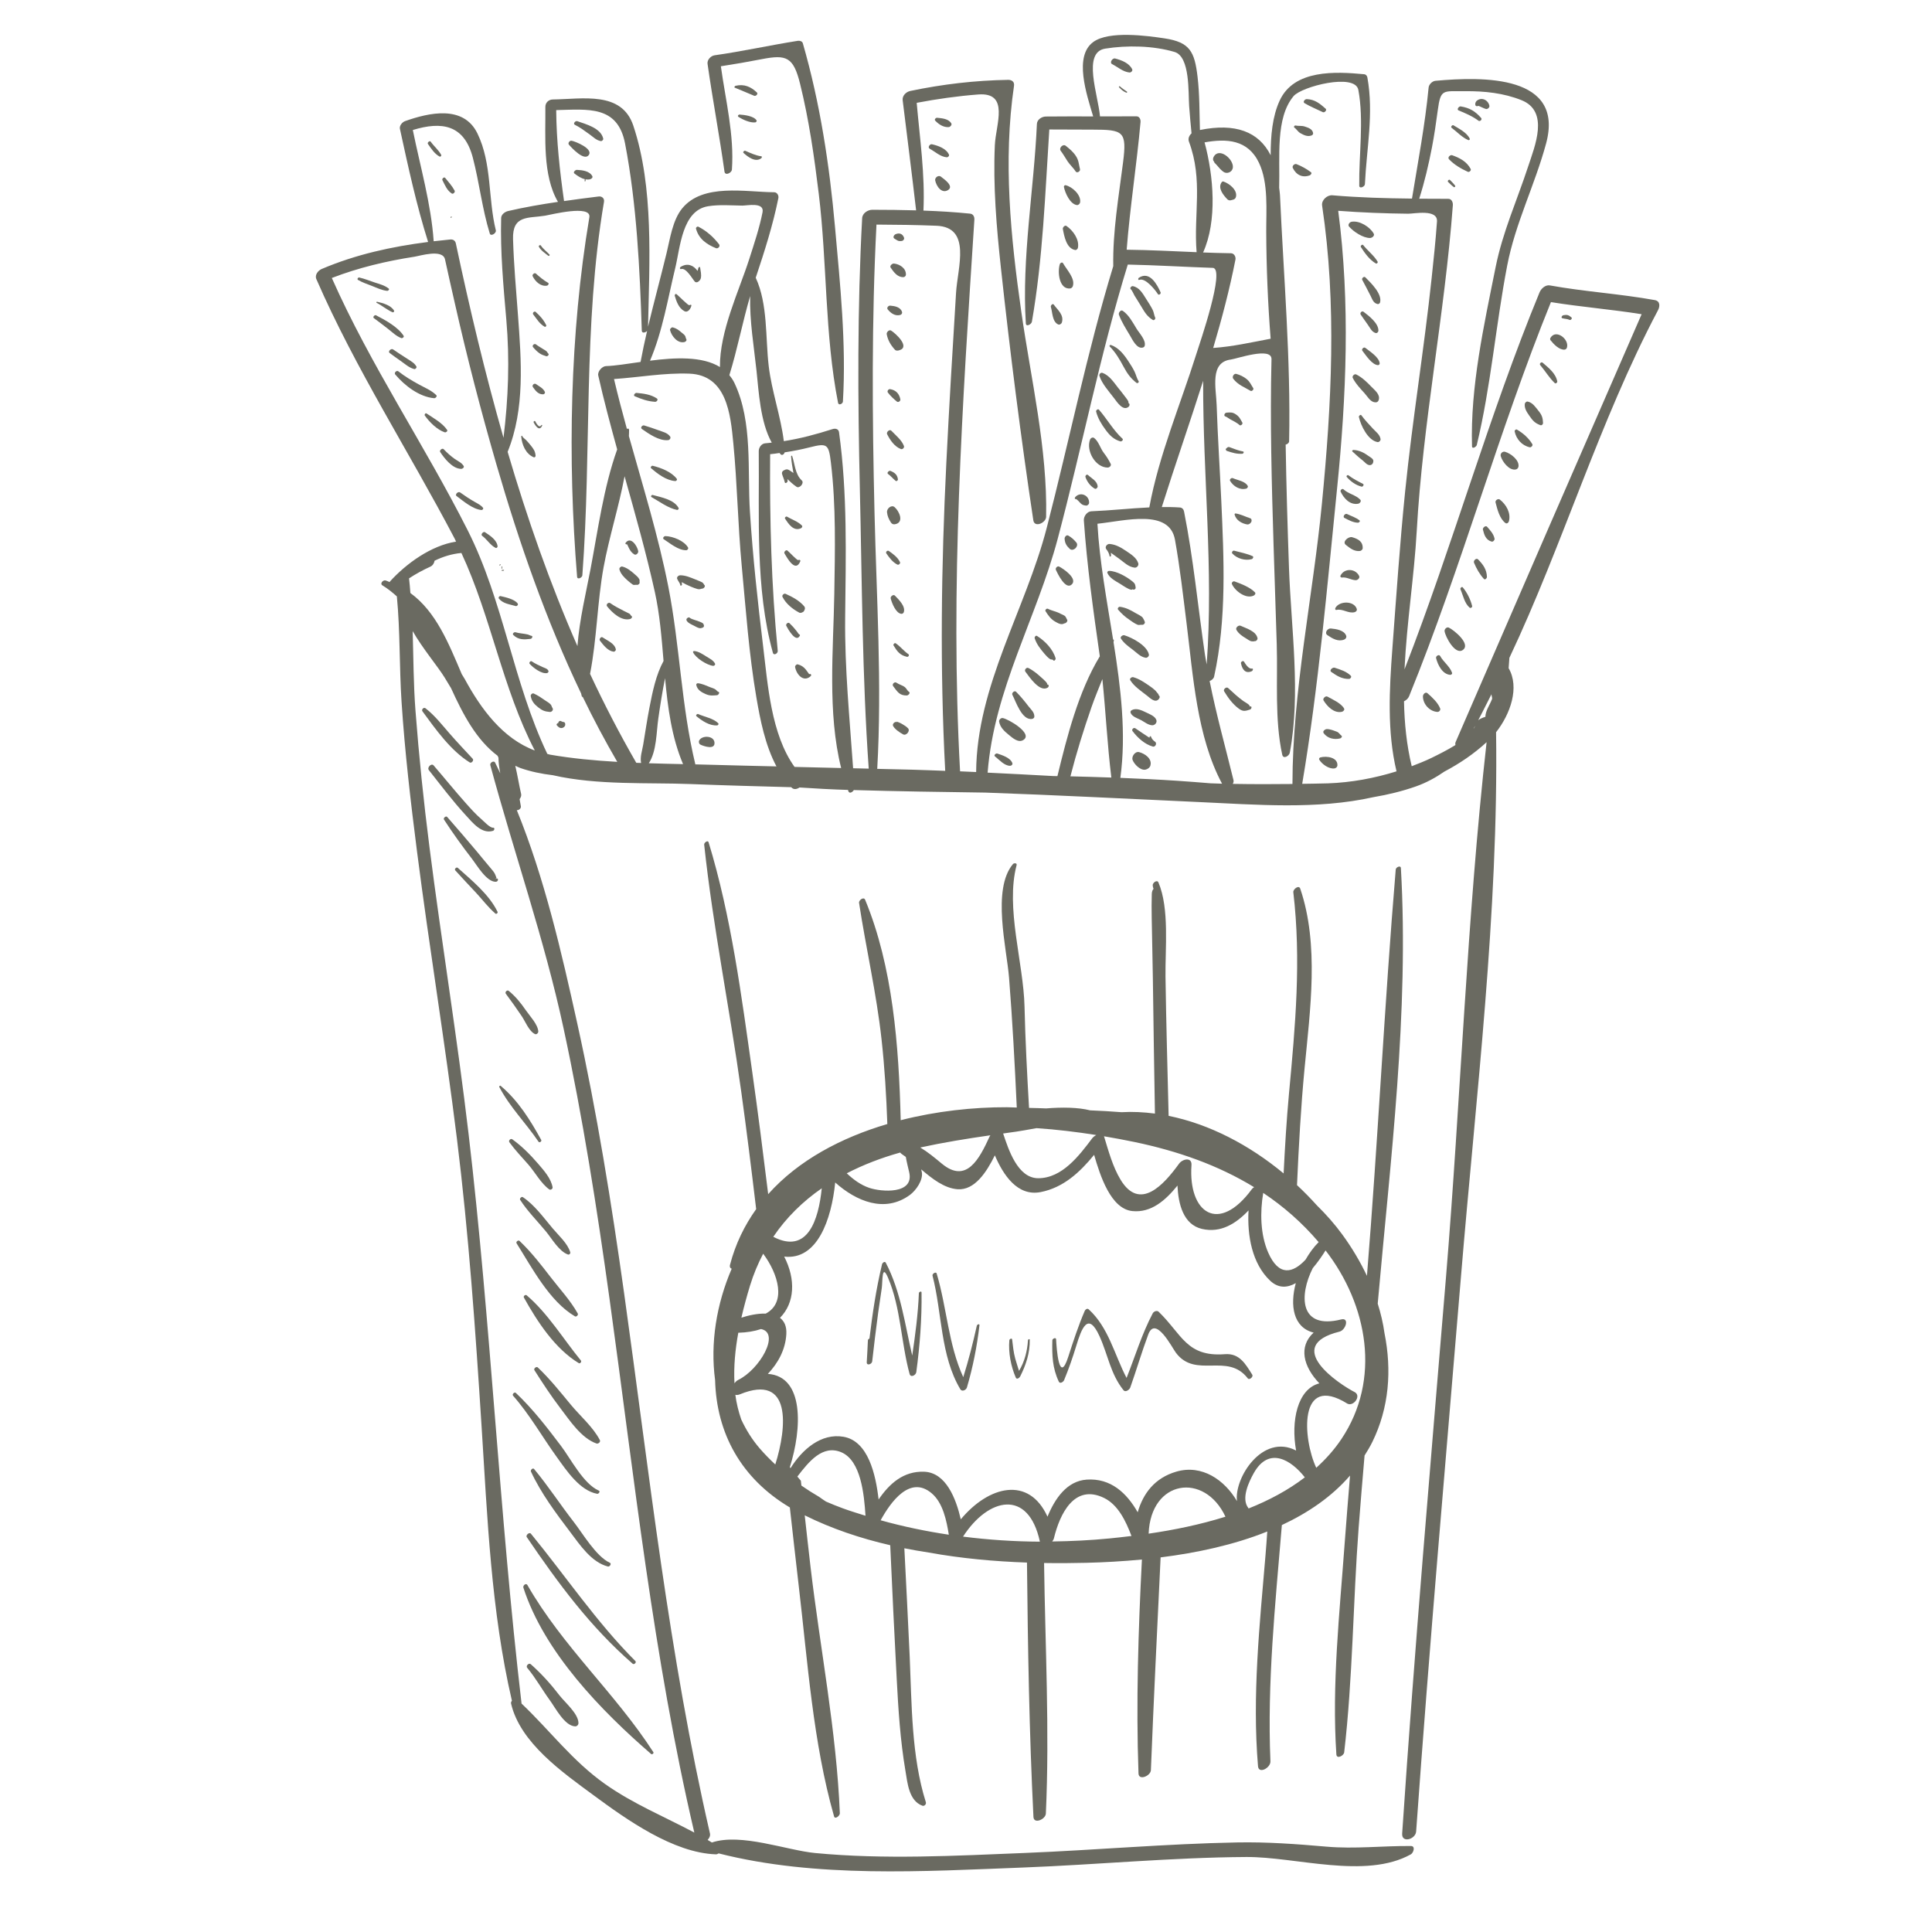 <?xml version="1.0" encoding="utf-8"?>
<!-- Generator: Adobe Illustrator 17.0.2, SVG Export Plug-In . SVG Version: 6.00 Build 0)  -->
<!DOCTYPE svg PUBLIC "-//W3C//DTD SVG 1.1//EN" "http://www.w3.org/Graphics/SVG/1.1/DTD/svg11.dtd">
<svg version="1.1" id="Layer_1" xmlns="http://www.w3.org/2000/svg" xmlns:xlink="http://www.w3.org/1999/xlink" x="0px" y="0px"
	 width="100px" height="100px" viewBox="0 0 100 100" enable-background="new 0 0 100 100" xml:space="preserve">
<g>
	<path fill="#6A6A61" d="M85.654,15.533c-1.802-0.326-3.632-0.434-5.433-0.76c-0.228-0.041-0.452,0.164-0.533,0.357
		c-2.635,6.395-4.484,13.075-6.991,19.516c0.113-2.406,0.503-4.84,0.632-7.152c0.316-5.651,1.45-11.228,1.87-16.872
		c0.011-0.144-0.058-0.331-0.234-0.331c-0.502-0.001-1.005-0.003-1.507-0.006c0.279-0.868,0.482-1.745,0.658-2.647
		c0.124-0.641,0.215-1.286,0.303-1.934c0.151-1.123,0.262-0.974,1.415-0.984c0.994-0.009,1.991,0.094,2.918,0.465
		c1.453,0.581,0.688,2.383,0.346,3.428c-0.581,1.771-1.318,3.385-1.686,5.219c-0.602,3.003-1.314,6.192-1.221,9.267
		c0.005,0.165,0.225,0.027,0.247-0.066c0.732-3.041,0.983-6.212,1.574-9.287c0.422-2.195,1.433-4.17,2.014-6.321
		c0.958-3.547-3.245-3.47-5.73-3.242C74.13,4.2,73.96,4.37,73.945,4.535c-0.186,1.936-0.549,3.831-0.861,5.744
		c-1.375-0.015-2.749-0.052-4.121-0.171c-0.269-0.023-0.574,0.25-0.531,0.532c0.767,5.12,0.488,10.288-0.009,15.419
		c-0.463,4.789-1.523,9.702-1.526,14.52c-1.03,0.013-2.059,0.012-3.091-0.006c0.038-0.061,0.055-0.129,0.039-0.195
		c-0.423-1.73-0.893-3.401-1.235-5.13c0.101-0.032,0.208-0.122,0.232-0.227c0.656-2.988,0.507-6.113,0.369-9.148
		c-0.075-1.633-0.183-3.263-0.237-4.897c-0.03-0.897-0.371-2.227,0.735-2.367c0.305-0.039,2.12-0.677,2.103-0.018
		c-0.079,3.217,0.01,6.438,0.108,9.654c0.053,1.705,0.113,3.408,0.164,5.11c0.056,1.875-0.115,3.874,0.284,5.709
		c0.055,0.248,0.359,0.065,0.391-0.104c0.577-3.049,0.068-6.458-0.041-9.544c-0.075-2.134-0.139-4.268-0.173-6.403
		c0.085-0.017,0.177-0.087,0.179-0.171c0.09-4.241-0.282-8.516-0.474-12.757c-0.006-0.131-0.03-0.24-0.041-0.364
		c0.048-1.595-0.201-3.612,0.745-4.745c0.419-0.501,3.188-1.209,3.353-0.324c0.295,1.583,0.025,3.346,0.047,4.959
		c0.003,0.178,0.287,0.058,0.293-0.078c0.088-1.866,0.465-3.653,0.128-5.523c-0.016-0.087-0.074-0.159-0.168-0.168
		c-1.471-0.138-3.625-0.258-4.371,1.362c-0.377,0.817-0.469,1.821-0.467,2.832c-0.617-1.225-1.832-1.681-3.662-1.307
		c-0.026-0.918-0.014-1.84-0.122-2.754c-0.153-1.292-0.388-1.792-1.706-1.989C59.37,1.85,57.408,1.581,56.592,2.17
		c-1.021,0.736-0.353,2.7-0.01,3.856c-0.817,0-1.633-0.005-2.45,0.005C53.93,6.033,53.68,6.182,53.67,6.413
		c-0.152,3.406-0.789,6.921-0.573,10.325c0.013,0.204,0.291,0.045,0.313-0.083c0.569-3.247,0.688-6.654,0.902-9.953
		c0.747,0.006,1.494,0.008,2.242,0.008c1.598,0,1.78,0.088,1.575,1.698c-0.226,1.787-0.538,3.562-0.507,5.368
		c-1.358,4.456-2.276,9.029-3.441,13.536c-1.092,4.232-3.63,8.183-3.656,12.649c-0.277-0.012-0.555-0.025-0.832-0.037
		c-0.522-9.517,0.126-19.052,0.74-28.55c0.01-0.15-0.054-0.299-0.223-0.316c-0.805-0.082-1.609-0.129-2.413-0.158
		c0.087-1.862-0.186-3.722-0.349-5.578c1.055-0.199,2.108-0.35,3.184-0.432c1.638-0.126,0.909,1.553,0.861,2.62
		c-0.096,2.121,0.087,4.251,0.314,6.357c0.469,4.342,1.03,8.746,1.677,13.063c0.061,0.403,0.656,0.131,0.663-0.177
		c0.074-3.523-0.788-7.135-1.284-10.61c-0.552-3.873-0.949-7.811-0.378-11.704c0.031-0.208-0.118-0.309-0.305-0.306
		c-1.716,0.029-3.384,0.224-5.064,0.575c-0.213,0.045-0.423,0.243-0.394,0.479c0.234,1.901,0.476,3.799,0.696,5.701
		c-0.755-0.021-1.508-0.03-2.265-0.03c-0.234,0-0.514,0.174-0.528,0.435c-0.252,4.686-0.228,9.376-0.118,14.066
		c0.112,4.79,0.12,9.64,0.458,14.425c-0.269-0.006-0.538-0.014-0.808-0.019c-0.181-2.6-0.439-5.158-0.412-7.789
		c0.034-3.212,0.124-6.415-0.317-9.606c-0.025-0.173-0.192-0.206-0.334-0.16c-0.843,0.269-1.668,0.491-2.523,0.624
		c-0.16-1.289-0.63-2.591-0.783-3.891c-0.173-1.475-0.039-3.2-0.672-4.567c0.454-1.362,0.889-2.715,1.173-4.125
		c0.027-0.13-0.064-0.298-0.212-0.3c-1.481-0.008-3.7-0.481-4.772,0.841c-0.493,0.608-0.623,1.568-0.802,2.304
		c-0.306,1.261-0.654,2.536-0.96,3.814c0.069-3.33,0.305-7.215-0.764-10.41c-0.602-1.798-2.626-1.371-4.167-1.351
		c-0.215,0.003-0.386,0.164-0.384,0.384c0.016,1.539-0.157,3.532,0.653,4.916c-0.865,0.127-1.727,0.276-2.582,0.474
		c-0.16,0.038-0.354,0.175-0.359,0.359c-0.047,1.762,0.115,3.507,0.267,5.261c0.181,2.09,0.104,4.074-0.145,6.117
		c-0.954-3.33-1.755-6.703-2.466-10.056c-0.032-0.151-0.141-0.223-0.294-0.208c-0.285,0.028-0.57,0.058-0.854,0.091
		c-0.134-1.934-0.694-3.855-1.08-5.758c1.485-0.454,2.654-0.289,3.104,1.425c0.342,1.305,0.48,2.634,0.879,3.932
		c0.052,0.171,0.35-0.016,0.314-0.163c-0.409-1.646-0.194-3.455-0.953-5.016c-0.72-1.482-2.497-1.079-3.744-0.639
		c-0.144,0.05-0.304,0.237-0.268,0.4c0.424,1.949,0.857,3.953,1.459,5.856c-1.891,0.241-3.734,0.643-5.507,1.398
		c-0.188,0.08-0.371,0.309-0.278,0.523c2.033,4.666,4.805,8.939,7.162,13.439c0.026,0.049,0.045,0.101,0.07,0.15
		c-1.294,0.201-2.587,1.142-3.424,2.066c-0.006,0.006-0.01,0.018-0.015,0.028c-0.07-0.027-0.131-0.061-0.204-0.083
		c-0.136-0.043-0.317,0.164-0.168,0.254c0.273,0.166,0.516,0.362,0.747,0.571c0.174,1.813,0.124,3.647,0.243,5.462
		c0.17,2.594,0.472,5.178,0.802,7.756c0.635,4.958,1.45,9.892,2.064,14.854c0.612,4.947,0.958,9.905,1.275,14.877
		c0.3,4.716,0.494,9.589,1.571,14.211c-0.034,0.044-0.057,0.093-0.045,0.142c0.471,2.042,2.682,3.578,4.279,4.755
		c1.71,1.261,4.122,2.978,6.324,3.053c0.048,0.001,0.097-0.019,0.142-0.049c5.063,1.286,10.609,0.927,15.753,0.732
		c3.854-0.148,7.703-0.522,11.561-0.545c2.551-0.016,6.168,1.167,8.515-0.138c0.132-0.074,0.254-0.428,0.005-0.431
		c-1.471-0.013-2.898,0.162-4.384,0.032c-1.547-0.135-3.067-0.247-4.622-0.217c-3.659,0.069-7.311,0.396-10.967,0.544
		c-3.597,0.145-7.285,0.349-10.876,0.003c-1.468-0.142-3.826-1.046-5.336-0.544c-0.073-0.044-0.146-0.091-0.219-0.133
		c0.09-0.094,0.148-0.214,0.12-0.338c-2.123-9.214-3.132-18.612-4.443-27.962c-0.657-4.684-1.406-9.359-2.428-13.978
		c-0.804-3.634-1.69-7.504-3.126-11.023c0.092,0.018,0.228-0.085,0.211-0.195c-0.019-0.126-0.045-0.25-0.066-0.376
		c0.062-0.084,0.1-0.177,0.079-0.265c-0.105-0.447-0.185-0.965-0.303-1.461c0.089,0.037,0.169,0.085,0.262,0.116
		c0.538,0.188,1.105,0.304,1.686,0.373c2.284,0.528,4.966,0.371,7.127,0.457c1.736,0.07,3.473,0.116,5.21,0.163
		c0.006,0.006,0.01,0.014,0.016,0.019c0.115,0.118,0.277,0.087,0.41-0.005c0.835,0.056,1.671,0.102,2.51,0.127
		c0.008,0.023,0.014,0.048,0.021,0.069c0.054,0.142,0.214,0.049,0.281-0.062c2.271,0.066,4.54,0.101,6.808,0.131
		c3.689,0.129,7.374,0.322,11.062,0.49c2.963,0.134,6.106,0.401,9.031-0.255c0.747-0.127,1.484-0.305,2.194-0.555
		c0.533-0.188,1.02-0.454,1.477-0.77c0.788-0.417,1.527-0.916,2.18-1.519c-1.027,9.186-1.34,18.504-2.103,27.713
		c-0.795,9.589-1.625,19.175-2.267,28.775c-0.034,0.516,0.694,0.298,0.723-0.103c0.685-9.602,1.53-19.19,2.326-28.782
		c0.771-9.292,1.943-18.779,1.812-28.119c0.735-0.932,1.229-2.314,0.65-3.315c0.015-0.177,0.028-0.353,0.038-0.522
		c0-0.003-0.001-0.005-0.001-0.008c2.782-5.884,4.652-12.241,7.689-17.988C85.922,15.868,85.941,15.586,85.654,15.533z
		 M69.206,25.293c0.483-4.776,0.685-9.611,0.06-14.382c1.207,0.091,2.415,0.138,3.627,0.151c0.306,0.003,1.53-0.256,1.485,0.404
		c-0.07,0.98-0.172,1.957-0.277,2.933c-0.391,3.677-0.994,7.327-1.368,11.006c-0.276,2.719-0.462,5.462-0.666,8.188
		c-0.155,2.093-0.276,4.274,0.217,6.332c-1.149,0.358-2.339,0.578-3.542,0.621c-0.447,0.015-0.894,0.016-1.34,0.025
		C68.249,35.55,68.693,30.357,69.206,25.293z M62.663,40.544c-0.583-0.047-1.164-0.094-1.741-0.132
		c-0.974-0.065-1.952-0.111-2.933-0.15c0.313-2.279,0.025-4.653-0.353-7.025c0.003-0.025,0.012-0.049,0.016-0.074
		c0.006-0.043-0.013-0.06-0.039-0.065c-0.324-2.021-0.701-4.038-0.81-5.989c1.445-0.154,3.724-0.786,4.014,0.83
		c0.257,1.433,0.419,2.882,0.6,4.325c0.336,2.688,0.529,5.865,1.837,8.3C63.059,40.559,62.861,40.551,62.663,40.544z M55.405,40.183
		c0.31-1.214,0.682-2.407,1.094-3.591c0.166-0.478,0.368-0.958,0.56-1.442c0.174,1.699,0.256,3.41,0.464,5.096
		C56.818,40.221,56.112,40.199,55.405,40.183z M62.365,33.866c-0.361-2.464-0.592-4.943-1.078-7.387
		c-0.021-0.109-0.093-0.202-0.211-0.211c-0.316-0.025-0.629-0.025-0.942-0.022c0.684-2.172,1.446-4.347,2.141-6.538
		c-0.017,4.91,0.544,9.764,0.183,14.681C62.428,34.213,62.39,34.042,62.365,33.866z M65.165,8.428
		c0.496,1.043,0.37,2.459,0.375,3.577c0.008,1.835,0.083,3.684,0.228,5.527c-0.988,0.186-1.966,0.409-2.973,0.478
		c0.448-1.513,0.85-3.036,1.152-4.575c0.028-0.144-0.07-0.326-0.232-0.327c-0.481-0.007-0.962-0.022-1.443-0.04
		c0.74-1.631,0.546-3.964,0.076-5.699C63.483,7.169,64.588,7.216,65.165,8.428z M56.936,6.025c-0.094-1.107-0.929-3.316,0.268-3.508
		c1.126-0.181,2.494-0.155,3.593,0.173C61.61,2.934,61.5,4.825,61.55,5.491c0.036,0.463,0.074,0.938,0.124,1.411
		c-0.12,0.111-0.196,0.266-0.133,0.434c0.74,1.979,0.235,3.758,0.395,5.717c-1.206-0.05-2.412-0.114-3.62-0.128
		c0.173-2.213,0.52-4.398,0.718-6.608c0.012-0.128-0.052-0.296-0.208-0.296C58.195,6.021,57.565,6.026,56.936,6.025z M54.751,27.872
		c1.252-4.715,2.187-9.513,3.623-14.178c1.468,0.03,2.931,0.122,4.399,0.171c0.669,0.023-0.67,3.883-0.854,4.468
		c-0.824,2.62-1.932,5.222-2.431,7.93c-0.998,0.047-1.993,0.16-3,0.201c-0.221,0.008-0.402,0.264-0.388,0.471
		c0.164,2.356,0.489,4.683,0.824,7.02c0.001,0.005,0.001,0.01,0.002,0.016c-1.103,1.812-1.701,4.17-2.194,6.201
		c-0.08-0.001-0.16-0.003-0.24-0.005c-1.125-0.062-2.249-0.121-3.373-0.175C51.458,35.66,53.656,31.997,54.751,27.872z
		 M45.265,26.555c-0.118-4.978-0.154-9.957,0.101-14.93c1.035,0.005,2.071,0.018,3.106,0.06c1.825,0.074,1.094,2.15,1.013,3.472
		c-0.181,2.942-0.359,5.884-0.504,8.827c-0.261,5.302-0.336,10.611-0.057,15.915c-0.566-0.021-1.132-0.044-1.697-0.06
		c-0.607-0.015-1.214-0.028-1.821-0.043C45.655,35.404,45.369,30.944,45.265,26.555z M32.447,22.197
		c-0.236-0.856-0.463-1.714-0.666-2.578c1.299-0.088,2.59-0.327,3.895-0.279c1.942,0.071,2.134,2.097,2.279,3.583
		c0.207,2.113,0.236,4.242,0.436,6.357c0.215,2.28,0.373,4.561,0.759,6.821c0.199,1.167,0.458,2.478,1.039,3.568
		c-1.101-0.026-2.202-0.05-3.304-0.082c-0.297-0.01-0.595-0.016-0.894-0.023c-0.734-3.04-0.795-6.126-1.397-9.188
		c-0.518-2.638-1.318-5.209-2.042-7.8c0.002-0.107,0.012-0.214,0.009-0.321C32.559,22.177,32.504,22.173,32.447,22.197z
		 M35.355,39.551c-0.589-0.012-1.18-0.026-1.772-0.045c0.409-0.632,0.388-1.595,0.491-2.312c0.099-0.7,0.21-1.398,0.349-2.09
		C34.565,36.647,34.77,38.177,35.355,39.551z M33.896,30.649c0.25,1.133,0.349,2.345,0.449,3.561
		c-0.397,0.735-0.569,1.594-0.727,2.403c-0.124,0.638-0.218,1.282-0.325,1.924c-0.056,0.329-0.171,0.639-0.111,0.954
		c-0.083-0.003-0.166-0.006-0.248-0.008c-0.865-1.5-1.661-3.035-2.393-4.604c0.353-1.798,0.374-3.734,0.701-5.521
		c0.282-1.536,0.789-3.123,1.086-4.707C32.887,26.641,33.45,28.629,33.896,30.649z M39.946,22.909
		c-0.113,0.011-0.223,0.029-0.337,0.036c-0.2,0.014-0.338,0.225-0.336,0.409c0.036,3.432-0.189,7.095,0.731,10.433
		c0.045,0.164,0.265,0.035,0.252-0.098c-0.333-3.388-0.419-6.779-0.394-10.18c0.164-0.012,0.324-0.041,0.485-0.062
		c0.023,0.023,0.041,0.052,0.065,0.074c0.081,0.07,0.182-0.021,0.201-0.107c0.433-0.066,0.863-0.149,1.299-0.26
		c0.91-0.23,0.981-0.168,1.096,0.793c0.27,2.251,0.21,4.541,0.175,6.802c-0.047,2.876-0.361,6.139,0.355,9.004
		c-0.804-0.017-1.608-0.039-2.412-0.058C39.906,38,39.739,35.414,39.5,33.46c-0.28-2.302-0.536-4.649-0.683-6.962
		c-0.139-2.163,0.153-4.648-0.796-6.661c-0.074-0.159-0.168-0.294-0.27-0.418c0.417-1.345,0.679-2.735,1.077-4.095
		c-0.032,1.286,0.194,2.61,0.329,3.868C39.269,20.239,39.35,21.854,39.946,22.909z M34.949,13.881
		c0.263-1.083,0.355-2.986,1.701-3.206c0.578-0.094,1.187-0.041,1.771-0.033c0.245,0.003,1.155-0.199,1.048,0.346
		c-0.162,0.818-0.432,1.62-0.686,2.414c-0.538,1.679-1.536,3.734-1.519,5.596c-0.921-0.568-2.327-0.494-3.619-0.329
		C34.292,17.164,34.567,15.453,34.949,13.881z M26.81,16.311c-0.098-1.311-0.216-2.617-0.255-3.932
		c-0.039-1.264,0.791-1.072,1.658-1.215c0.285-0.047,2.404-0.588,2.292,0.081c-1.013,6.034-1.128,12.52-0.635,18.608
		c0.014,0.17,0.263,0.049,0.272-0.072c0.486-6.464,0.03-12.905,1.121-19.338c0.029-0.172-0.107-0.294-0.274-0.273
		c-0.599,0.073-1.197,0.151-1.794,0.237c-0.224-1.591-0.392-3.107-0.406-4.708c1.641-0.036,3.182-0.259,3.565,1.733
		c0.601,3.124,0.765,6.509,0.865,9.683c0.005,0.149,0.187,0.107,0.275,0.013c-0.126,0.535-0.238,1.07-0.338,1.606
		c-0.688,0.098-1.319,0.201-1.787,0.215c-0.206,0.006-0.45,0.281-0.403,0.49c0.289,1.285,0.63,2.554,0.979,3.823
		c-0.704,1.972-0.995,4.171-1.379,6.192c-0.226,1.189-0.573,2.613-0.678,3.988c-1.428-3.255-2.606-6.63-3.613-10.055
		C27.178,21.167,26.984,18.655,26.81,16.311z M17.175,14.388c1.384-0.534,2.805-0.871,4.276-1.1
		c0.292-0.045,1.462-0.415,1.583,0.138c0.163,0.755,0.336,1.508,0.506,2.261c0.635,2.817,1.36,5.612,2.165,8.385
		c1.165,4.014,2.56,8.028,4.374,11.822c0.014,0.048,0.019,0.098,0.035,0.146c0.008,0.025,0.027,0.032,0.049,0.032
		c0.552,1.145,1.15,2.265,1.787,3.362c-1.169-0.067-2.334-0.175-3.478-0.373c-0.05-0.009-0.094-0.028-0.143-0.039
		c-1.771-3.706-2.257-7.877-4.121-11.573C21.977,23.029,19.183,18.923,17.175,14.388z M27.681,38.845
		c-1.659-0.616-2.785-2.151-3.621-3.689c-0.048-0.088-0.107-0.17-0.157-0.257c-0.683-1.604-1.329-3.232-2.662-4.205
		c-0.022-0.253-0.036-0.507-0.069-0.758c0.354-0.234,0.722-0.432,1.107-0.608c0.123-0.057,0.198-0.188,0.214-0.305
		c0.432-0.21,0.886-0.355,1.389-0.401C25.423,31.929,26.005,35.622,27.681,38.845z M25.8,39.218
		c0.005,0.272,0.043,0.541,0.093,0.808c-0.091-0.184-0.172-0.374-0.267-0.555c-0.067-0.129-0.281,0.012-0.249,0.129
		c1.235,4.567,2.796,8.996,3.795,13.635c0.998,4.629,1.727,9.309,2.378,13.998c1.281,9.232,2.261,18.531,4.388,27.621
		c-1.538-0.819-3.162-1.484-4.617-2.511c-1.698-1.201-2.858-2.775-4.325-4.166c-1.151-9.806-1.587-19.662-2.74-29.466
		c-0.584-4.969-1.394-9.907-2.027-14.869c-0.3-2.348-0.544-4.703-0.724-7.065c-0.105-1.364-0.104-2.74-0.145-4.11
		c0.527,0.915,1.297,1.822,1.654,2.402c0.113,0.183,0.223,0.367,0.333,0.551c0.627,1.377,1.312,2.674,2.41,3.5
		C25.77,39.154,25.787,39.183,25.8,39.218z M77.199,35.932c-0.005,0.081,0.042,0.161,0.032,0.241
		c-0.113,0.309-0.347,0.616-0.347,0.927c0,0.001,0,0.001,0,0.001c-0.663,0.217-0.427,0.42-0.615,0.616
		C76.61,37.13,76.885,36.536,77.199,35.932z M75.347,38.399c-0.028,0.065-0.028,0.116-0.011,0.155
		c-0.012,0.009-0.021,0.019-0.032,0.028c-0.396,0.242-0.809,0.452-1.193,0.639c-0.339,0.165-0.69,0.304-1.041,0.438
		c-0.263-1.094-0.378-2.22-0.399-3.36c0.113-0.054,0.215-0.14,0.265-0.265c2.725-6.698,4.622-13.696,7.34-20.397
		c1.56,0.252,3.134,0.376,4.694,0.627C81.751,23.636,78.547,31.019,75.347,38.399z"/>
	<path fill="#6A6A61" d="M37.884,8.775c0.126-1.788-0.327-3.573-0.572-5.345c0.709-0.108,1.416-0.232,2.121-0.369
		c1.27-0.245,1.634-0.121,1.979,1.277c0.463,1.87,0.735,3.787,0.968,5.699c0.436,3.58,0.302,7.276,0.998,10.815
		c0.03,0.153,0.245,0.049,0.251-0.067c0.179-3.001-0.143-6.047-0.409-9.036c-0.287-3.215-0.771-6.41-1.667-9.515
		c-0.03-0.1-0.164-0.136-0.254-0.122c-1.442,0.228-2.867,0.545-4.312,0.75c-0.195,0.028-0.393,0.235-0.364,0.442
		c0.265,1.864,0.616,3.711,0.876,5.576C37.532,9.117,37.872,8.95,37.884,8.775z"/>
	<path fill="#6A6A61" d="M72.51,44.934c-0.01-0.166-0.258-0.048-0.267,0.071c-0.587,7.003-0.918,14.026-1.49,21.033
		c-0.35-0.737-0.772-1.448-1.263-2.122c-0.402-0.553-0.849-1.056-1.327-1.525c-0.328-0.364-0.671-0.714-1.03-1.048
		c0.089-2.02,0.2-4.04,0.392-6.054c0.285-3.003,0.765-6.372-0.225-9.293c-0.07-0.207-0.377,0.028-0.358,0.186
		c0.414,3.527,0.104,6.899-0.224,10.419c-0.127,1.376-0.209,2.755-0.278,4.136c-1.783-1.48-3.85-2.556-5.952-2.98
		c-0.058-2.398-0.127-4.795-0.162-7.193c-0.02-1.455,0.21-3.536-0.365-4.888c-0.071-0.165-0.313,0.021-0.296,0.154
		c0.005,0.048,0.015,0.094,0.028,0.14c0.003,0.016,0.013,0.018,0.019,0.028c-0.05,0.06-0.092,0.138-0.096,0.27
		c-0.013,0.408-0.01,0.815-0.004,1.224c0.017,1.055,0.045,2.11,0.06,3.166c0.028,2.327,0.07,4.654,0.107,6.981
		c-0.578-0.076-1.157-0.106-1.73-0.072c-0.531-0.043-1.076-0.072-1.626-0.096c-0.628-0.158-1.444-0.166-2.273-0.1
		c-0.301-0.016-0.59-0.016-0.887-0.026c-0.101-1.75-0.193-3.499-0.234-5.247c-0.053-2.264-0.995-5.105-0.41-7.318
		c0.032-0.117-0.135-0.118-0.19-0.054c-1.099,1.307-0.321,4.367-0.201,5.876c0.177,2.236,0.297,4.481,0.4,6.724
		c-0.17-0.003-0.347-0.014-0.515-0.016c-1.741-0.005-3.647,0.201-5.493,0.672c-0.096-3.861-0.407-7.945-1.841-11.41
		c-0.072-0.175-0.336,0.021-0.314,0.162c0.361,2.363,0.901,4.676,1.163,7.059c0.161,1.457,0.249,2.92,0.3,4.386
		c-2.378,0.703-4.597,1.87-6.167,3.63c-0.259-2.104-0.526-4.21-0.823-6.31c-0.56-3.957-1.091-8.07-2.261-11.901
		c-0.04-0.133-0.24,0.019-0.229,0.119c0.456,4.263,1.324,8.505,1.914,12.754c0.283,2.035,0.534,4.072,0.777,6.112
		c-0.6,0.841-1.069,1.793-1.352,2.876c-0.032,0.121,0.012,0.185,0.085,0.211c-0.787,1.827-1.116,3.843-0.859,5.761
		c0.073,2.749,1.341,5.09,3.869,6.594c0.153,1.356,0.302,2.713,0.461,4.068c0.464,3.94,0.738,8.094,1.827,11.92
		c0.051,0.179,0.304-0.032,0.3-0.156c-0.173-4.246-1.019-8.523-1.516-12.744c-0.105-0.893-0.202-1.786-0.302-2.68
		c1.391,0.692,2.885,1.192,4.426,1.547c0.101,2.31,0.216,4.622,0.336,6.927c0.083,1.585,0.185,3.177,0.45,4.743
		c0.109,0.643,0.179,1.556,0.878,1.813c0.104,0.038,0.212-0.079,0.18-0.18c-0.749-2.365-0.729-5.077-0.836-7.532
		c-0.083-1.87-0.185-3.742-0.277-5.613c0.421,0.084,0.844,0.157,1.268,0.222c1.693,0.307,3.419,0.461,5.079,0.518
		c0.045,4.393,0.116,8.783,0.335,13.165c0.019,0.393,0.628,0.123,0.642-0.171c0.198-4.31-0.035-8.658-0.092-12.971
		c0.752,0.012,1.485,0.007,2.189-0.011c0.901-0.021,1.874-0.075,2.875-0.17c-0.188,3.692-0.307,7.384-0.177,11.073
		c0.014,0.39,0.63,0.125,0.642-0.17c0.144-3.668,0.329-7.34,0.503-11.013c1.862-0.234,3.781-0.64,5.521-1.34
		c-0.029,0.406-0.056,0.812-0.091,1.218c-0.307,3.628-0.694,7.288-0.389,10.929c0.036,0.428,0.657,0.083,0.643-0.25
		c-0.171-4.072,0.247-8.089,0.584-12.141c0.003-0.03,0.005-0.06,0.007-0.089c1.36-0.636,2.582-1.466,3.53-2.563
		c-0.096,1.176-0.194,2.353-0.28,3.529c-0.261,3.59-0.669,7.307-0.428,10.905c0.017,0.258,0.385,0.069,0.405-0.108
		c0.446-3.839,0.457-7.761,0.747-11.618c0.093-1.248,0.202-2.497,0.307-3.745c0.142-0.228,0.283-0.457,0.404-0.704
		c0.868-1.773,1.012-3.712,0.628-5.627c-0.071-0.52-0.194-1.03-0.351-1.532c0.002-0.01,0.003-0.02,0.003-0.029
		C71.969,60.029,72.937,52.389,72.51,44.934z M40.882,75.94c0.635-2.005,0.745-4.701-1.138-4.828
		c0.532-0.562,0.91-1.255,0.956-2.053c0.025-0.425-0.114-0.683-0.329-0.848c0.771-0.771,0.822-2.002,0.219-3.17
		c1.716,0.197,2.448-1.921,2.64-3.836c1.087,0.971,2.565,1.598,3.867,0.644c0.318-0.234,0.685-0.762,0.619-1.168
		c-0.009-0.052-0.025-0.104-0.036-0.155c0.578,0.49,1.191,0.974,1.877,1.028c0.891,0.071,1.512-0.894,1.936-1.754
		c0.434,1.012,1.166,2.134,2.365,1.903c1.18-0.228,2.038-1.028,2.773-1.928c0.314,1.083,0.863,2.792,1.974,2.909
		c0.988,0.104,1.734-0.569,2.34-1.319c0.043,0.954,0.304,2.019,1.267,2.243c0.982,0.228,1.771-0.282,2.412-0.957
		c-0.074,1.304,0.182,2.75,1.114,3.634c0.435,0.412,0.899,0.374,1.332,0.129c-0.312,1.164-0.131,2.301,0.923,2.561
		c-0.795,0.727-0.537,1.756,0.297,2.627c-1.14,0.291-1.48,1.962-1.204,3.478c-1.736-0.902-3.214,1.416-3.06,2.618
		c-0.641-1.091-1.804-1.913-3.137-1.527c-1.119,0.324-1.723,1.129-2.002,2.104c-0.562-0.988-1.39-1.778-2.643-1.69
		c-1.021,0.071-1.642,0.978-2.026,1.918c-0.958-2.115-3.036-1.609-4.488,0.137c-0.245-1.066-0.764-2.422-1.896-2.464
		c-1.074-0.04-1.802,0.621-2.358,1.437c-0.149-1.309-0.544-3.025-1.815-3.246c-1.157-0.201-2.139,0.654-2.743,1.624
		C40.907,75.978,40.895,75.959,40.882,75.94z M53.648,58.393c1.038,0.069,2.072,0.194,3.095,0.356
		c-0.091,0.049-0.171,0.116-0.21,0.168c-0.668,0.89-1.553,2.066-2.791,2.068c-1.08,0.002-1.55-1.517-1.82-2.315
		c0.221-0.029,0.441-0.067,0.663-0.094C52.802,58.548,53.191,58.473,53.648,58.393z M64.913,61.449
		c-0.047,0.03-0.089,0.063-0.116,0.1c-1.725,2.348-3.299,1.228-3.126-1.24c0.031-0.434-0.464-0.325-0.641-0.08
		c-0.792,1.096-2.035,2.482-3.032,0.829c-0.406-0.674-0.621-1.483-0.85-2.228c-0.002-0.006-0.006-0.009-0.009-0.017
		c0.533,0.091,1.064,0.188,1.588,0.298C60.966,59.579,63.055,60.311,64.913,61.449z M65.384,61.745
		c1.044,0.695,2.007,1.535,2.87,2.548c-0.001,0.002-0.003,0.002-0.004,0.003c-0.253,0.252-0.48,0.566-0.676,0.905
		c-0.65,0.696-1.383,0.892-1.937-0.378C65.233,63.89,65.216,62.737,65.384,61.745z M46.595,59.655
		c0.02,0.028,0.044,0.057,0.08,0.079c0.069,0.044,0.14,0.098,0.21,0.148c0.045,0.272,0.118,0.542,0.176,0.802
		c0.26,1.147-1.445,1.012-2.069,0.799c-0.446-0.151-0.823-0.432-1.164-0.753C44.692,60.283,45.623,59.927,46.595,59.655z
		 M39.637,67.991c-0.428-0.012-0.896,0.093-1.263,0.211c0.133-0.573,0.287-1.134,0.448-1.662c0.18-0.589,0.412-1.135,0.679-1.648
		C40.283,65.937,40.715,67.42,39.637,67.991z M40.025,64.017c0.678-1.002,1.53-1.833,2.509-2.511
		C42.369,63.133,41.809,64.942,40.025,64.017z M38.214,68.983c0.447-0.012,0.837-0.078,1.175-0.192
		c1.022,0.203-0.077,2.099-1.18,2.634c-0.08,0.039-0.142,0.104-0.193,0.175C37.97,70.734,38.055,69.85,38.214,68.983z
		 M47.633,59.394c1.199-0.261,2.412-0.458,3.629-0.632c-0.014,0.019-0.028,0.039-0.036,0.056c-0.536,1.171-1.206,2.47-2.479,1.411
		C48.373,59.918,48.027,59.631,47.633,59.394z M48.22,77.289c0.588,0.494,0.771,1.411,0.891,2.147
		c-1.195-0.179-2.376-0.425-3.529-0.747C46.103,77.739,47.101,76.345,48.22,77.289z M53.825,79.796
		c-1.327-0.005-2.658-0.095-3.978-0.261C51.146,77.519,53.228,77.035,53.825,79.796z M54.551,79.62
		c0.303-1.253,1.055-2.839,2.598-2.085c0.726,0.355,1.13,1.208,1.416,1.967c-0.386,0.048-0.767,0.091-1.136,0.127
		c-0.978,0.096-1.97,0.144-2.967,0.158C54.504,79.732,54.537,79.676,54.551,79.62z M63.429,78.504
		c-1.308,0.411-2.667,0.687-3.976,0.878C59.56,76.587,62.344,76.182,63.429,78.504z M64.281,78.211
		c-0.001-0.001-0.002-0.003-0.002-0.006c0.001,0.001,0.004,0.003,0.006,0.005C64.284,78.211,64.283,78.211,64.281,78.211z
		 M64.622,78.08c-0.003-0.007,0-0.016-0.006-0.023c-0.393-0.49,0.035-1.373,0.279-1.809c0.784-1.399,1.937-0.681,2.643,0.22
		C66.668,77.134,65.677,77.661,64.622,78.08z M68.13,75.973c-0.694-1.463-0.959-4.921,1.615-3.318
		c0.309,0.155,0.72-0.389,0.389-0.591c-0.849-0.432-3.775-2.398-0.802-3.139c0.329-0.083,0.524-0.739,0.091-0.632
		c-2.187,0.55-2.181-1.263-1.475-2.653c0.275-0.324,0.503-0.663,0.663-0.918c2.187,2.829,2.886,6.679,0.817,9.768
		C69.056,75.045,68.615,75.533,68.13,75.973z M38.062,72.196c0.062,0.014,0.137,0.014,0.239-0.028
		c2.686-1.099,2.436,1.706,1.828,3.633c-0.281-0.263-0.553-0.538-0.807-0.832c-0.396-0.459-0.707-0.964-0.954-1.494
		C38.225,73.06,38.118,72.635,38.062,72.196z M42.398,77.477c-0.315-0.182-0.621-0.378-0.918-0.584
		c-0.009-0.085-0.019-0.17-0.028-0.254c-0.064-0.068-0.12-0.142-0.181-0.212c0.591-0.769,1.305-1.666,2.273-1.259
		c1.017,0.43,1.183,2.176,1.254,3.287c-0.395-0.124-0.792-0.244-1.178-0.386c-0.294-0.108-0.583-0.224-0.867-0.348
		C42.633,77.64,42.511,77.563,42.398,77.477z"/>
	<path fill="#6A6A61" d="M27.474,86.14c-0.1-0.089-0.271,0.084-0.187,0.185c0.434,0.518,0.773,1.131,1.171,1.677
		c0.289,0.395,0.766,1.333,1.311,1.354c0.096,0.003,0.173-0.078,0.172-0.172c-0.006-0.487-0.692-1.058-0.98-1.429
		C28.506,87.163,28.03,86.636,27.474,86.14z"/>
	<path fill="#6A6A61" d="M27.09,82.176c1.077,3.336,4.018,6.366,6.612,8.611c0.05,0.043,0.153-0.038,0.116-0.095
		c-1.974-3.058-4.69-5.458-6.52-8.651C27.226,81.918,27.054,82.067,27.09,82.176z"/>
	<path fill="#6A6A61" d="M27.265,79.56c1.635,2.403,3.282,4.641,5.482,6.555c0.075,0.065,0.212-0.069,0.14-0.14
		c-1.999-1.996-3.619-4.411-5.408-6.592C27.4,79.286,27.198,79.461,27.265,79.56z"/>
	<path fill="#6A6A61" d="M29.697,78.775c-0.7-0.899-1.325-1.866-2.054-2.741c-0.063-0.076-0.198,0.054-0.162,0.131
		c0.518,1.12,1.293,2.156,2.035,3.136c0.505,0.667,1.092,1.56,1.95,1.782c0.091,0.023,0.204-0.148,0.101-0.194
		C30.853,80.561,30.167,79.378,29.697,78.775z"/>
	<path fill="#6A6A61" d="M30.91,77.319c0.075,0.014,0.176-0.126,0.085-0.165c-0.801-0.351-1.453-1.648-1.961-2.319
		c-0.734-0.969-1.448-1.898-2.331-2.736c-0.075-0.071-0.214,0.069-0.145,0.145c0.846,0.956,1.512,2.134,2.26,3.171
		C29.315,76.102,29.999,77.152,30.91,77.319z"/>
	<path fill="#6A6A61" d="M27.837,70.779c-0.074-0.071-0.229,0.058-0.176,0.142c0.431,0.676,0.863,1.337,1.351,1.976
		c0.486,0.637,1.074,1.541,1.861,1.818c0.089,0.032,0.226-0.078,0.176-0.175c-0.348-0.674-1.017-1.246-1.501-1.829
		C28.994,72.04,28.467,71.378,27.837,70.779z"/>
	<path fill="#6A6A61" d="M27.259,67.044c-0.063-0.054-0.184,0.044-0.143,0.116c0.688,1.237,1.613,2.657,2.842,3.396
		c0.068,0.041,0.159-0.075,0.11-0.134C29.165,69.32,28.348,67.967,27.259,67.044z"/>
	<path fill="#6A6A61" d="M26.889,64.228c-0.065-0.061-0.199,0.05-0.152,0.124c0.799,1.266,1.703,3.007,3.024,3.782
		c0.071,0.041,0.184-0.073,0.145-0.144c-0.377-0.678-0.934-1.272-1.407-1.886C27.994,65.447,27.49,64.798,26.889,64.228z"/>
	<path fill="#6A6A61" d="M27.061,61.963c-0.065-0.043-0.181,0.074-0.139,0.14c0.373,0.582,0.898,1.105,1.338,1.639
		c0.298,0.36,0.672,1.025,1.136,1.191c0.07,0.025,0.141-0.053,0.12-0.12c-0.142-0.462-0.601-0.865-0.905-1.226
		C28.151,63.041,27.662,62.361,27.061,61.963z"/>
	<path fill="#6A6A61" d="M26.52,58.972c-0.089-0.065-0.217,0.063-0.153,0.153c0.295,0.408,0.648,0.773,0.979,1.152
		c0.351,0.402,0.652,0.975,1.083,1.286c0.071,0.05,0.189-0.027,0.172-0.115c-0.083-0.457-0.448-0.863-0.744-1.208
		C27.457,59.777,27.017,59.33,26.52,58.972z"/>
	<path fill="#6A6A61" d="M28.013,59.002c-0.566-1.027-1.188-2.032-2.099-2.799c-0.032-0.027-0.091,0.021-0.071,0.059
		c0.54,1.034,1.382,1.874,2.031,2.833C27.924,59.168,28.053,59.075,28.013,59.002z"/>
	<path fill="#6A6A61" d="M27.007,52.6c0.184,0.273,0.375,0.778,0.684,0.923c0.083,0.039,0.177-0.06,0.171-0.14
		c-0.029-0.37-0.435-0.788-0.641-1.087c-0.252-0.367-0.541-0.729-0.89-1.009c-0.084-0.067-0.212,0.066-0.149,0.149
		C26.467,51.818,26.74,52.205,27.007,52.6z"/>
	<path fill="#6A6A61" d="M23.697,44.921c-0.07-0.063-0.195,0.062-0.132,0.131c0.351,0.391,0.714,0.769,1.072,1.154
		c0.335,0.359,0.632,0.762,1.005,1.081c0.05,0.043,0.139-0.034,0.111-0.091C25.328,46.309,24.419,45.567,23.697,44.921z"/>
	<path fill="#6A6A61" d="M24.657,44.044c-0.496-0.594-1.004-1.175-1.511-1.759c-0.065-0.074-0.216,0.058-0.166,0.136
		c0.458,0.704,0.943,1.377,1.458,2.042c0.239,0.309,0.743,1.185,1.22,1.178c0.045,0,0.095-0.026,0.11-0.074
		c0.001-0.003,0.001-0.005,0.003-0.008c0.03-0.103-0.098-0.118-0.142-0.039c0.084-0.148,0.096,0.017,0.027-0.192
		c-0.042-0.127-0.113-0.219-0.199-0.32C25.185,44.691,24.925,44.364,24.657,44.044z"/>
	<path fill="#6A6A61" d="M24.094,41.553c-0.565-0.633-1.097-1.295-1.652-1.937c-0.114-0.131-0.351,0.11-0.245,0.245
		c0.628,0.793,1.233,1.6,1.919,2.345c0.347,0.377,0.816,0.977,1.4,0.799c0.079-0.025,0.113-0.172,0.002-0.164
		c-0.157,0.014-0.494-0.35-0.602-0.441C24.618,42.143,24.354,41.845,24.094,41.553z"/>
	<path fill="#6A6A61" d="M24.314,39.464c0.092,0.057,0.228-0.108,0.154-0.189c-0.397-0.428-0.799-0.852-1.184-1.293
		c-0.399-0.456-0.78-0.951-1.262-1.323c-0.089-0.069-0.223,0.068-0.157,0.157C22.555,37.754,23.316,38.84,24.314,39.464z"/>
	<path fill="#6A6A61" d="M45.145,70.464c0.096-0.844,0.195-1.688,0.311-2.532c0.058-0.422,0.123-0.843,0.185-1.264
		c0.048-0.321-0.008-1.312,0.324-0.531c0.662,1.555,0.672,3.355,1.115,4.978c0.058,0.208,0.325,0.069,0.347-0.094
		c0.184-1.368,0.291-2.746,0.272-4.127c-0.001-0.083-0.137-0.027-0.138,0.038c-0.043,1.087-0.187,2.159-0.344,3.231
		c-0.386-1.629-0.582-3.292-1.368-4.802c-0.053-0.103-0.176,0.004-0.194,0.075c-0.306,1.273-0.496,2.555-0.652,3.848
		c-0.039,0.015-0.078,0.05-0.08,0.087c-0.022,0.377-0.032,0.756-0.06,1.133C44.849,70.707,45.128,70.618,45.145,70.464z"/>
	<path fill="#6A6A61" d="M50.047,71.817c0.313-1.06,0.52-2.119,0.65-3.217c0.013-0.101-0.122-0.05-0.138,0.021
		c-0.199,0.897-0.426,1.785-0.701,2.661c-0.773-1.685-0.848-3.595-1.376-5.365c-0.035-0.116-0.241,0.011-0.215,0.111
		c0.498,1.923,0.399,4.135,1.44,5.881C49.794,72.051,50.007,71.95,50.047,71.817z"/>
	<path fill="#6A6A61" d="M52.802,71.249c0.303-0.601,0.511-1.228,0.498-1.908c-0.001-0.056-0.09-0.017-0.092,0.025
		c-0.032,0.551-0.175,1.116-0.464,1.591c-0.064-0.212-0.135-0.422-0.195-0.635c-0.091-0.326-0.118-0.656-0.161-0.99
		c-0.012-0.091-0.137-0.027-0.144,0.038c-0.057,0.633,0.08,1.354,0.335,1.938C52.63,71.422,52.769,71.314,52.802,71.249z"/>
	<path fill="#6A6A61" d="M55.076,71.439c0.244-0.589,0.447-1.175,0.633-1.784c0.261-0.854,0.598-1.821,1.201-0.496
		c0.437,0.961,0.567,1.957,1.244,2.799c0.104,0.127,0.31-0.031,0.348-0.138c0.322-0.912,0.595-1.841,0.932-2.748
		c0.373-1.006,1.232,0.679,1.428,0.942c1.02,1.371,2.675-0.033,3.722,1.329c0.083,0.109,0.302-0.082,0.232-0.19
		c-0.353-0.56-0.661-1.119-1.418-1.061c-1.985,0.152-2.22-1.032-3.428-2.198c-0.09-0.085-0.254-0.013-0.305,0.084
		c-0.567,1.075-0.909,2.223-1.354,3.343c-0.634-1.213-0.925-2.607-1.963-3.553c-0.071-0.065-0.171,0.01-0.201,0.08
		c-0.337,0.781-0.595,1.578-0.857,2.387c-0.474,1.468-0.605-0.462-0.626-0.912c-0.006-0.119-0.193-0.039-0.195,0.052
		c-0.019,0.774,0.001,1.43,0.335,2.138C54.867,71.644,55.039,71.527,55.076,71.439z"/>
	<path fill="#6A6A61" d="M58.958,38.929c-0.206-0.05-0.401,0.228-0.334,0.408c0.084,0.224,0.402,0.549,0.663,0.5
		c0.107-0.02,0.228-0.102,0.258-0.213C59.644,39.273,59.264,39.006,58.958,38.929z"/>
	<path fill="#6A6A61" d="M59.822,38.419c-0.009-0.008-0.019-0.013-0.028-0.021c-0.107-0.073-0.179-0.155-0.223-0.278
		c-0.017-0.045-0.075,0.009-0.075,0.039c0,0.01,0.004,0.019,0.004,0.029c-0.245-0.166-0.498-0.322-0.736-0.492
		c-0.084-0.059-0.208,0.061-0.145,0.145c0.263,0.345,0.628,0.683,1.055,0.802c0.109,0.03,0.209-0.133,0.139-0.217
		C59.815,38.424,59.818,38.421,59.822,38.419z"/>
	<path fill="#6A6A61" d="M59.31,36.87c-0.215-0.105-0.493-0.236-0.723-0.117c-0.05,0.026-0.088,0.072-0.07,0.131
		c0.063,0.204,0.358,0.294,0.532,0.383c0.182,0.095,0.371,0.259,0.583,0.273c0.138,0.01,0.269-0.135,0.222-0.27
		C59.783,37.06,59.49,36.959,59.31,36.87z"/>
	<path fill="#6A6A61" d="M59.972,35.96c0.028,0.012-0.186-0.234-0.166-0.214c-0.1-0.096-0.212-0.179-0.327-0.256
		c-0.263-0.18-0.512-0.352-0.822-0.439c-0.074-0.021-0.21,0.068-0.156,0.155c0.209,0.336,0.563,0.558,0.87,0.802
		c0.164,0.129,0.443,0.419,0.628,0.15c0.049-0.072,0.03-0.15-0.04-0.188C59.964,35.967,59.968,35.963,59.972,35.96z"/>
	<path fill="#6A6A61" d="M59.299,34.046c0.083,0.014,0.186-0.084,0.168-0.168c-0.094-0.463-0.85-0.867-1.27-0.997
		c-0.082-0.025-0.239,0.08-0.176,0.176c0.155,0.236,0.378,0.398,0.6,0.564C58.839,33.785,59.023,34,59.299,34.046z"/>
	<path fill="#6A6A61" d="M58.459,32.08c0.132,0.09,0.258,0.186,0.405,0.25c0.094,0.041,0.169-0.004,0.256,0.009
		c0.085,0.013,0.184-0.108,0.12-0.181c0.016,0.018-0.056-0.139-0.088-0.181c-0.082-0.104-0.252-0.173-0.364-0.239
		c-0.277-0.163-0.502-0.286-0.817-0.331c-0.07-0.01-0.15,0.087-0.098,0.148C58.055,31.766,58.222,31.919,58.459,32.08z"/>
	<path fill="#6A6A61" d="M58.395,30.47c0.041,0.02,0.096,0.047,0.142,0.052c0.069,0.008,0.085-0.01,0.093-0.034
		c0.001,0.016,0.01,0.03,0.036,0.033c0.056,0.006,0.122-0.039,0.115-0.102c-0.017-0.155-0.03-0.215-0.161-0.321
		c-0.298-0.243-0.824-0.546-1.217-0.549c-0.05,0-0.106,0.05-0.085,0.104c0.1,0.258,0.41,0.415,0.635,0.551
		C58.099,30.293,58.241,30.396,58.395,30.47z"/>
	<path fill="#6A6A61" d="M57.51,28.755c-0.003-0.049-0.008-0.096-0.013-0.144c0.146,0.11,0.297,0.214,0.445,0.321
		c0.25,0.181,0.468,0.412,0.786,0.449c0.118,0.014,0.225-0.118,0.188-0.229c-0.097-0.298-0.385-0.468-0.634-0.638
		c-0.262-0.177-0.527-0.331-0.848-0.359c-0.129-0.011-0.263,0.15-0.176,0.266c0.083,0.108,0.154,0.225,0.174,0.365
		C57.44,28.837,57.513,28.794,57.51,28.755z"/>
	<path fill="#6A6A61" d="M57.332,24.201c0.085,0.001,0.206-0.094,0.157-0.191c-0.105-0.208-0.209-0.379-0.353-0.564
		c-0.184-0.236-0.266-0.593-0.502-0.775c-0.077-0.06-0.184,0.003-0.214,0.085C56.204,23.336,56.697,24.199,57.332,24.201z"/>
	<path fill="#6A6A61" d="M57.985,22.845c0.066,0.021,0.181-0.077,0.113-0.139c-0.468-0.427-0.8-1.024-1.216-1.501
		c-0.052-0.06-0.166,0.034-0.148,0.098c0.09,0.348,0.278,0.656,0.49,0.943C57.443,22.544,57.643,22.74,57.985,22.845z"/>
	<path fill="#6A6A61" d="M57.669,20.616c0.149,0.195,0.459,0.682,0.748,0.439c0.06-0.052,0.07-0.148,0.001-0.193
		c-0.005-0.003-0.016-0.011-0.023-0.016c0.078-0.025-0.135-0.28-0.146-0.295c-0.118-0.166-0.252-0.323-0.379-0.483
		c-0.219-0.281-0.456-0.643-0.804-0.768c-0.092-0.034-0.189,0.07-0.159,0.159C57.042,19.871,57.409,20.274,57.669,20.616z"/>
	<path fill="#6A6A61" d="M58.828,19.82c0.047,0.037,0.144-0.034,0.107-0.088c-0.088-0.13-0.133-0.331-0.202-0.478
		c-0.091-0.194-0.212-0.381-0.33-0.559c-0.228-0.347-0.5-0.7-0.905-0.84c-0.038-0.013-0.096,0.041-0.062,0.076
		c0.302,0.305,0.516,0.668,0.717,1.044C58.345,19.334,58.516,19.575,58.828,19.82z"/>
	<path fill="#6A6A61" d="M59.145,17.991c0.042-0.01,0.089-0.039,0.102-0.084c0.084-0.294-0.276-0.658-0.423-0.9
		c-0.193-0.318-0.397-0.707-0.711-0.919c-0.105-0.072-0.234,0.106-0.199,0.199c0.134,0.372,0.371,0.738,0.573,1.078
		C58.615,17.582,58.84,18.065,59.145,17.991z"/>
	<path fill="#6A6A61" d="M58.72,15.296c0.111,0.184,0.232,0.364,0.342,0.551c0.18,0.304,0.313,0.538,0.612,0.716
		c0.061,0.036,0.148-0.061,0.119-0.12c-0.059-0.126-0.065-0.276-0.133-0.41c-0.1-0.195-0.219-0.377-0.336-0.561
		c-0.183-0.288-0.344-0.593-0.692-0.662c-0.067-0.013-0.173,0.104-0.105,0.158C58.597,15.023,58.672,15.216,58.72,15.296z"/>
	<path fill="#6A6A61" d="M58.978,14.485c0.311-0.116,0.822,0.529,0.954,0.738c0.049,0.078,0.172-0.017,0.14-0.093
		c-0.186-0.417-0.568-1.121-1.124-0.752C58.896,14.414,58.9,14.515,58.978,14.485z"/>
	<path fill="#6A6A61" d="M51.619,39.002c-0.07-0.023-0.197,0.088-0.121,0.148c0.227,0.178,0.483,0.485,0.784,0.488
		c0.071,0.001,0.143-0.067,0.116-0.141C52.3,39.223,51.877,39.088,51.619,39.002z"/>
	<path fill="#6A6A61" d="M51.9,37.166c-0.093-0.015-0.203,0.093-0.186,0.186c0.056,0.308,0.278,0.502,0.513,0.694
		c0.19,0.156,0.488,0.423,0.748,0.251C53.479,37.966,52.196,37.216,51.9,37.166z"/>
	<path fill="#6A6A61" d="M52.592,35.805c-0.082-0.082-0.242,0.062-0.192,0.157c0.182,0.351,0.498,1.345,1.027,1.248
		c0.05-0.009,0.11-0.056,0.111-0.112c0.006-0.232-0.166-0.362-0.302-0.539C53.031,36.293,52.83,36.044,52.592,35.805z"/>
	<path fill="#6A6A61" d="M54.18,35.433c0.113-0.031-0.202-0.295-0.256-0.344c-0.225-0.204-0.424-0.378-0.698-0.514
		c-0.1-0.05-0.219,0.102-0.154,0.188c0.198,0.259,0.733,1.081,1.153,0.831C54.313,35.54,54.297,35.401,54.18,35.433z"/>
	<path fill="#6A6A61" d="M54.36,34.121c0.038,0.023,0.121,0.005,0.146,0.043l0.003-0.001c0.001,0.002,0,0.004,0.001,0.006
		l0.006,0.008c0.05,0.065,0.14-0.045,0.123-0.101c-0.14-0.477-0.54-0.892-0.964-1.161c-0.066-0.041-0.138,0.063-0.12,0.12
		c0.099,0.31,0.299,0.558,0.507,0.804C54.156,33.948,54.24,34.045,54.36,34.121z"/>
	<path fill="#6A6A61" d="M54.632,32.184c0.116,0.063,0.225,0.137,0.363,0.118c0.052-0.008,0.109-0.038,0.144-0.076
		c-0.025,0.028-0.055,0.041-0.069,0.045c0.006-0.002,0.017-0.004,0.04-0.007c0.096-0.013,0.199-0.164,0.09-0.229
		c0.041,0.025-0.056-0.125-0.057-0.126c-0.043-0.06-0.177-0.103-0.239-0.137c-0.209-0.12-0.457-0.155-0.665-0.262
		c-0.06-0.032-0.162,0.061-0.124,0.123C54.255,31.852,54.391,32.053,54.632,32.184z"/>
	<path fill="#6A6A61" d="M55.479,30.246c0.305-0.305-0.448-0.816-0.66-0.921c-0.088-0.044-0.207,0.081-0.167,0.168
		C54.741,29.69,55.158,30.567,55.479,30.246z"/>
	<path fill="#6A6A61" d="M55.567,28.441c0.089-0.041,0.128-0.08,0.17-0.17c0.028-0.065,0.019-0.139-0.026-0.192
		c-0.129-0.151-0.244-0.259-0.417-0.358c-0.092-0.054-0.195,0.074-0.19,0.157c0.011,0.24,0.1,0.376,0.27,0.536
		C55.426,28.462,55.504,28.468,55.567,28.441z"/>
	<path fill="#6A6A61" d="M55.929,26.047c0.088,0.09,0.159,0.105,0.278,0.122c0.072,0.012,0.16-0.062,0.164-0.135
		c0.023-0.39-0.448-0.612-0.718-0.302c-0.028,0.031-0.038,0.112,0.028,0.098C55.732,25.821,55.897,26.015,55.929,26.047z"/>
	<path fill="#6A6A61" d="M56.665,25.294c0.07,0.039,0.157-0.057,0.149-0.123c-0.03-0.284-0.311-0.406-0.502-0.586
		c-0.061-0.058-0.151,0.041-0.129,0.106C56.264,24.933,56.441,25.168,56.665,25.294z"/>
	<path fill="#6A6A61" d="M69.224,39.625c0.027-0.428-0.559-0.51-0.887-0.421c-0.038,0.011-0.078,0.069-0.057,0.107
		c0.137,0.245,0.516,0.507,0.797,0.461C69.145,39.761,69.218,39.699,69.224,39.625z"/>
	<path fill="#6A6A61" d="M69.366,38.221c0.06-0.016,0.131-0.103,0.059-0.15c-0.063-0.04-0.117-0.155-0.229-0.197
		c-0.162-0.059-0.344-0.138-0.52-0.137c-0.078,0-0.234,0.105-0.167,0.203C68.705,38.225,69.063,38.295,69.366,38.221z"/>
	<path fill="#6A6A61" d="M69.455,36.843c0.064-0.014,0.156-0.096,0.115-0.171c-0.157-0.276-0.594-0.467-0.864-0.617
		c-0.096-0.053-0.259,0.103-0.199,0.2C68.699,36.57,69.053,36.931,69.455,36.843z"/>
	<path fill="#6A6A61" d="M69.078,34.56c-0.1-0.032-0.289,0.133-0.176,0.216c0.285,0.202,0.569,0.38,0.931,0.364
		c0.065-0.003,0.139-0.107,0.085-0.162C69.691,34.75,69.377,34.657,69.078,34.56z"/>
	<path fill="#6A6A61" d="M69.578,33.103c0.074-0.03,0.129-0.11,0.102-0.191c-0.1-0.296-0.516-0.355-0.797-0.382
		c-0.168-0.017-0.348,0.229-0.178,0.344C68.975,33.057,69.261,33.229,69.578,33.103z"/>
	<path fill="#6A6A61" d="M70.111,31.687c0.076-0.019,0.14-0.088,0.115-0.17c-0.136-0.425-0.887-0.428-1.102-0.058
		c-0.027,0.044-0.019,0.127,0.054,0.111C69.507,31.496,69.783,31.768,70.111,31.687z"/>
	<path fill="#6A6A61" d="M69.458,29.893c0.255-0.033,0.459,0.126,0.71,0.138c0.1,0.004,0.235-0.111,0.18-0.221
		c-0.193-0.391-0.762-0.414-0.963-0.02C69.356,29.844,69.4,29.901,69.458,29.893z"/>
	<path fill="#6A6A61" d="M69.986,27.805c-0.181-0.052-0.535,0.234-0.325,0.399c0.224,0.177,0.432,0.346,0.729,0.316
		c0.064-0.006,0.14-0.076,0.143-0.144C70.544,28.028,70.296,27.894,69.986,27.805z"/>
	<path fill="#6A6A61" d="M70.368,26.935c-0.189-0.152-0.426-0.223-0.644-0.328c-0.105-0.052-0.251,0.142-0.133,0.202
		c0.227,0.116,0.439,0.238,0.697,0.247C70.334,27.057,70.425,26.981,70.368,26.935z"/>
	<path fill="#6A6A61" d="M70.915,12.319c0.098-0.001,0.253-0.114,0.188-0.228c-0.199-0.351-0.732-0.685-1.144-0.613
		c-0.102,0.017-0.214,0.153-0.131,0.25C70.06,11.996,70.555,12.321,70.915,12.319z"/>
	<path fill="#6A6A61" d="M70.437,12.783c0.203,0.318,0.448,0.664,0.778,0.855c0.045,0.027,0.118-0.047,0.092-0.091
		c-0.189-0.327-0.516-0.564-0.749-0.863C70.514,12.628,70.401,12.726,70.437,12.783z"/>
	<path fill="#6A6A61" d="M70.509,14.485c0.146,0.276,0.295,0.552,0.434,0.832c0.098,0.197,0.146,0.373,0.366,0.422
		c0.048,0.01,0.11-0.038,0.122-0.083c0.12-0.445-0.473-1.012-0.762-1.303C70.602,14.284,70.467,14.405,70.509,14.485z"/>
	<path fill="#6A6A61" d="M70.575,16.136c-0.083-0.063-0.205,0.063-0.146,0.146c0.123,0.171,0.237,0.347,0.362,0.516
		c0.118,0.161,0.204,0.374,0.402,0.437c0.082,0.026,0.153-0.048,0.153-0.127C71.35,16.728,70.849,16.347,70.575,16.136z"/>
	<path fill="#6A6A61" d="M70.672,18.007c-0.085-0.067-0.221,0.068-0.153,0.153c0.183,0.23,0.485,0.713,0.8,0.74
		c0.05,0.004,0.098-0.043,0.093-0.093C71.385,18.492,70.902,18.189,70.672,18.007z"/>
	<path fill="#6A6A61" d="M70.018,19.561c0.146,0.294,0.399,0.559,0.618,0.801c0.176,0.194,0.31,0.484,0.599,0.461
		c0.07-0.006,0.115-0.071,0.131-0.131c0.075-0.285-0.206-0.487-0.385-0.676c-0.223-0.235-0.492-0.492-0.784-0.635
		C70.105,19.336,69.972,19.468,70.018,19.561z"/>
	<path fill="#6A6A61" d="M70.465,21.494c-0.041-0.059-0.141,0.032-0.13,0.085c0.098,0.446,0.468,1.215,0.965,1.303
		c0.078,0.014,0.171-0.079,0.157-0.157c-0.041-0.239-0.231-0.362-0.392-0.536C70.858,21.962,70.645,21.746,70.465,21.494z"/>
	<path fill="#6A6A61" d="M70.839,23.604c-0.238-0.173-0.49-0.304-0.789-0.315c-0.032-0.001-0.087,0.048-0.052,0.079
		c0.171,0.153,0.331,0.309,0.515,0.447c0.127,0.096,0.242,0.277,0.413,0.259c0.076-0.008,0.138-0.08,0.151-0.151
		c-0.047,0.265,0.013-0.038,0.008-0.08C71.071,23.739,70.915,23.658,70.839,23.604z"/>
	<path fill="#6A6A61" d="M70.472,25.188c0.069,0.019,0.151-0.106,0.075-0.144c-0.265-0.133-0.513-0.263-0.752-0.442
		c-0.048-0.038-0.129,0.039-0.087,0.087C69.917,24.928,70.165,25.104,70.472,25.188z"/>
	<path fill="#6A6A61" d="M70.297,26.073c0.082-0.014,0.184-0.13,0.111-0.209c-0.231-0.246-0.613-0.298-0.869-0.537
		c-0.065-0.061-0.183,0.047-0.148,0.12C69.558,25.802,69.875,26.147,70.297,26.073z"/>
	<path fill="#6A6A61" d="M73.888,35.883c-0.104-0.093-0.236,0.052-0.237,0.157c-0.001,0.407,0.342,0.78,0.744,0.809
		c0.089,0.008,0.181-0.089,0.147-0.179C74.427,36.368,74.127,36.092,73.888,35.883z"/>
	<path fill="#6A6A61" d="M74.331,34.062c0.088,0.351,0.328,0.843,0.738,0.868c0.055,0.003,0.107-0.053,0.089-0.108
		c-0.111-0.326-0.451-0.562-0.617-0.869C74.482,33.847,74.306,33.962,74.331,34.062z"/>
	<path fill="#6A6A61" d="M74.991,32.485c-0.104-0.049-0.233,0.076-0.22,0.182c0.036,0.285,0.542,1.242,0.933,0.984
		C76.167,33.346,75.245,32.603,74.991,32.485z"/>
	<path fill="#6A6A61" d="M75.593,30.5c0.137,0.314,0.205,0.723,0.476,0.953c0.05,0.043,0.146-0.023,0.13-0.085
		c-0.087-0.344-0.259-0.691-0.485-0.966C75.666,30.343,75.567,30.442,75.593,30.5z"/>
	<path fill="#6A6A61" d="M76.294,29.126c0.133,0.313,0.283,0.587,0.512,0.839c0.063,0.069,0.16-0.04,0.157-0.105
		c-0.011-0.384-0.197-0.639-0.459-0.907C76.412,28.86,76.25,29.021,76.294,29.126z"/>
	<path fill="#6A6A61" d="M77.902,23.385c-0.132-0.038-0.261,0.092-0.224,0.224c0.084,0.295,0.435,0.752,0.773,0.692
		c0.072-0.012,0.131-0.071,0.144-0.143C78.655,23.82,78.197,23.469,77.902,23.385z"/>
	<path fill="#6A6A61" d="M78.514,22.234c-0.052-0.029-0.127,0.043-0.116,0.095c0.083,0.402,0.379,0.734,0.782,0.822
		c0.072,0.016,0.175-0.091,0.133-0.162C79.131,22.679,78.826,22.412,78.514,22.234z"/>
	<path fill="#6A6A61" d="M79.075,20.785c-0.069-0.016-0.148,0.061-0.153,0.126c-0.021,0.238,0.102,0.412,0.232,0.601
		c0.177,0.257,0.286,0.388,0.575,0.494c0.071,0.026,0.139-0.044,0.138-0.112c-0.01-0.272-0.06-0.414-0.236-0.631
		C79.474,21.069,79.332,20.842,79.075,20.785z"/>
	<path fill="#6A6A61" d="M79.844,18.771c-0.067-0.058-0.182,0.057-0.124,0.124c0.256,0.299,0.47,0.665,0.754,0.933
		c0.05,0.047,0.142-0.027,0.13-0.087C80.522,19.321,80.154,19.037,79.844,18.771z"/>
	<path fill="#6A6A61" d="M80.255,17.61c0.164,0.209,0.455,0.511,0.731,0.487c0.049-0.004,0.1-0.049,0.115-0.095
		c0.144-0.434-0.559-0.988-0.845-0.522C80.23,17.523,80.224,17.569,80.255,17.61z"/>
	<path fill="#6A6A61" d="M81.237,16.557c0.061,0.032,0.159-0.075,0.102-0.126c-0.144-0.126-0.231-0.153-0.421-0.115
		c-0.07,0.014-0.143,0.135-0.043,0.159C80.982,16.503,81.145,16.508,81.237,16.557z"/>
	<path fill="#6A6A61" d="M77.632,25.858c-0.087-0.068-0.252,0.037-0.223,0.148c0.092,0.355,0.208,0.835,0.51,1.065
		c0.077,0.06,0.165-0.021,0.184-0.097C78.211,26.551,77.964,26.118,77.632,25.858z"/>
	<path fill="#6A6A61" d="M76.755,27.411c0.069,0.284,0.155,0.54,0.453,0.623c0.073,0.02,0.164-0.082,0.15-0.151
		c-0.049-0.249-0.222-0.428-0.385-0.617C76.897,27.178,76.732,27.317,76.755,27.411z"/>
	<path fill="#6A6A61" d="M74.951,9.415c0.097,0.096,0.186,0.186,0.296,0.267c0.04,0.03,0.1-0.03,0.07-0.071
		c-0.081-0.111-0.17-0.199-0.267-0.296C75.001,9.265,74.902,9.365,74.951,9.415z"/>
	<path fill="#6A6A61" d="M76.121,8.744c-0.201-0.38-0.554-0.565-0.954-0.709C75.065,7.998,74.909,8.146,75,8.242
		c0.271,0.287,0.621,0.489,0.975,0.651C76.049,8.926,76.163,8.821,76.121,8.744z"/>
	<path fill="#6A6A61" d="M76.075,7.181c-0.146-0.318-0.556-0.518-0.843-0.695c-0.059-0.037-0.161,0.081-0.102,0.125
		c0.281,0.208,0.547,0.508,0.873,0.642C76.042,7.268,76.094,7.22,76.075,7.181z"/>
	<path fill="#6A6A61" d="M76.665,6.108c-0.303-0.347-0.593-0.525-1.059-0.6c-0.094-0.016-0.225,0.162-0.108,0.208
		c0.339,0.138,0.736,0.309,1.027,0.532C76.602,6.309,76.733,6.184,76.665,6.108z"/>
	<path fill="#6A6A61" d="M76.922,5.643c0.083,0.01,0.186-0.082,0.169-0.168c-0.06-0.292-0.392-0.466-0.648-0.265
		c-0.118,0.093-0.131,0.354,0.076,0.27C76.539,5.472,76.845,5.634,76.922,5.643z"/>
	<path fill="#6A6A61" d="M64.524,19.619c-0.158-0.127-0.337-0.212-0.531-0.266c-0.124-0.035-0.235,0.151-0.163,0.247
		c0.246,0.325,0.567,0.432,0.899,0.63c0.065,0.04,0.183-0.074,0.139-0.14C64.749,19.909,64.698,19.76,64.524,19.619z"/>
	<path fill="#6A6A61" d="M63.36,35.78c0.208,0.34,0.432,0.655,0.755,0.896c0.232,0.174,0.357,0.122,0.584,0.051
		c0.086-0.027,0.12-0.179,0.003-0.173c-0.018,0.067-0.023,0.069-0.018,0.007c-0.003-0.029-0.015-0.053-0.036-0.075
		c-0.085-0.083-0.189-0.127-0.288-0.197c-0.28-0.201-0.543-0.444-0.795-0.679C63.479,35.529,63.299,35.679,63.36,35.78z"/>
	<path fill="#6A6A61" d="M64.794,34.604c-0.174,0.027-0.333-0.243-0.402-0.354c-0.049-0.078-0.177,0.005-0.16,0.083
		c0.068,0.32,0.227,0.553,0.559,0.409C64.85,34.716,64.892,34.588,64.794,34.604z"/>
	<path fill="#6A6A61" d="M64.949,33.181c0.004,0.002,0.003,0.006,0.007,0.006c0.002-0.001,0.005-0.001,0.008-0.001
		c0.065-0.002,0.137-0.085,0.124-0.151c-0.067-0.363-0.567-0.503-0.875-0.646c-0.107-0.049-0.281,0.104-0.215,0.215
		c0.118,0.2,0.298,0.321,0.495,0.438c0.087,0.052,0.197,0.144,0.302,0.153c0.049,0.003,0.094,0.01,0.142-0.008
		C64.944,33.185,64.942,33.185,64.949,33.181z"/>
	<path fill="#6A6A61" d="M64.889,30.829c0.056-0.027,0.124-0.109,0.067-0.169c-0.248-0.263-0.717-0.442-1.056-0.566
		c-0.072-0.027-0.17,0.06-0.136,0.137C63.924,30.59,64.486,31.018,64.889,30.829z"/>
	<path fill="#6A6A61" d="M63.782,28.646c0.241,0.267,0.671,0.39,1.011,0.294c0.054-0.016,0.113-0.122,0.041-0.154
		c-0.296-0.133-0.637-0.197-0.956-0.283C63.809,28.484,63.733,28.593,63.782,28.646z"/>
	<path fill="#6A6A61" d="M63.955,26.576c-0.025-0.005-0.06,0.026-0.054,0.053c0.075,0.296,0.366,0.47,0.656,0.516
		c0.076,0.012,0.152-0.043,0.193-0.104c0.018-0.027,0.03-0.05,0.032-0.083c0.003-0.047-0.008-0.111-0.062-0.129
		C64.465,26.746,64.222,26.617,63.955,26.576z"/>
	<path fill="#6A6A61" d="M64.512,25.289c0.047-0.014,0.098-0.087,0.072-0.136c-0.135-0.248-0.526-0.296-0.776-0.405
		c-0.069-0.03-0.184,0.067-0.14,0.14C63.842,25.177,64.179,25.382,64.512,25.289z"/>
	<path fill="#6A6A61" d="M63.5,23.338c0.291,0.097,0.5,0.166,0.806,0.148c0.055-0.003,0.104-0.105,0.032-0.118
		c-0.241-0.043-0.479-0.144-0.709-0.227c-0.054-0.02-0.116,0.02-0.15,0.07c-0.032,0.006-0.061,0.062-0.021,0.062l0.001-0.001
		C63.457,23.3,63.465,23.326,63.5,23.338z"/>
	<path fill="#6A6A61" d="M63.486,21.359c-0.097,0.006-0.172,0.168-0.054,0.199c0.063,0.017,0.172,0.105,0.23,0.137
		c0.133,0.073,0.383,0.195,0.489,0.302c0.063,0.065,0.195-0.05,0.152-0.124c-0.115-0.201-0.151-0.307-0.356-0.439
		C63.785,21.328,63.66,21.346,63.486,21.359z"/>
	<path fill="#6A6A61" d="M29.095,37.68c0.073-0.014,0.157-0.081,0.161-0.16c0-0.01,0-0.019,0.001-0.029
		c0.003-0.082-0.041-0.128-0.124-0.124c-0.036-0.014-0.073-0.031-0.109-0.047c-0.056-0.03-0.131,0.041-0.125,0.102
		c-0.056,0.007-0.119,0.071-0.074,0.123C28.898,37.628,28.975,37.702,29.095,37.68z"/>
	<path fill="#6A6A61" d="M27.629,35.897c-0.074-0.034-0.171,0.054-0.159,0.129c0.044,0.26,0.181,0.423,0.388,0.586
		c0.215,0.171,0.349,0.217,0.604,0.239c0.101,0.008,0.201-0.115,0.135-0.204c-0.035-0.048-0.043-0.119-0.087-0.175
		c-0.071-0.087-0.203-0.155-0.293-0.219C28.024,36.117,27.843,35.995,27.629,35.897z"/>
	<path fill="#6A6A61" d="M27.415,34.36c0.181,0.203,0.61,0.527,0.894,0.48c0.049-0.008,0.099-0.063,0.078-0.115
		c-0.05-0.12-0.177-0.141-0.29-0.193c-0.194-0.089-0.4-0.181-0.576-0.302C27.459,34.188,27.365,34.305,27.415,34.36z"/>
	<path fill="#6A6A61" d="M26.567,32.865c0.268,0.265,0.561,0.241,0.896,0.203c0.07-0.008,0.143-0.146,0.043-0.159
		c-0.067-0.009-0.131-0.055-0.2-0.071c-0.206-0.048-0.42-0.052-0.626-0.112C26.613,32.706,26.501,32.8,26.567,32.865z"/>
	<path fill="#6A6A61" d="M26.697,31.372h0.008c0.066,0.001,0.133-0.071,0.089-0.135c-0.158-0.224-0.633-0.325-0.885-0.383
		c-0.064-0.016-0.128,0.078-0.086,0.129c0.217,0.267,0.564,0.295,0.862,0.384C26.69,31.369,26.691,31.372,26.697,31.372z"/>
	<path fill="#6A6A61" d="M20.121,14.938c-0.21-0.172-0.487-0.236-0.742-0.322c-0.259-0.087-0.516-0.192-0.784-0.252
		c-0.061-0.014-0.127,0.087-0.065,0.124c0.227,0.135,0.483,0.218,0.729,0.314c0.256,0.1,0.511,0.228,0.786,0.253
		C20.091,15.058,20.173,14.981,20.121,14.938z"/>
	<path fill="#6A6A61" d="M19.489,15.672c0.286,0.143,0.54,0.363,0.829,0.491c0.039,0.017,0.104-0.039,0.08-0.08
		c-0.161-0.286-0.581-0.396-0.881-0.465C19.492,15.612,19.46,15.658,19.489,15.672z"/>
	<path fill="#6A6A61" d="M20.891,17.38c-0.304-0.465-0.942-0.808-1.428-1.061c-0.069-0.036-0.186,0.093-0.116,0.144
		c0.247,0.177,0.485,0.366,0.726,0.551C20.3,17.19,20.5,17.396,20.771,17.5C20.828,17.521,20.932,17.442,20.891,17.38z"/>
	<path fill="#6A6A61" d="M21.442,19.103c0.06,0.015,0.142-0.076,0.11-0.133c-0.105-0.182-0.261-0.264-0.435-0.377
		c-0.258-0.168-0.519-0.33-0.77-0.507c-0.104-0.073-0.283,0.105-0.182,0.182c0.186,0.142,0.375,0.276,0.567,0.409
		C20.958,18.834,21.173,19.037,21.442,19.103z"/>
	<path fill="#6A6A61" d="M22.579,20.448c-0.252-0.243-0.564-0.368-0.869-0.533c-0.38-0.206-0.75-0.427-1.091-0.694
		c-0.09-0.071-0.236,0.072-0.162,0.162c0.484,0.574,1.242,1.16,2.014,1.228C22.541,20.617,22.646,20.512,22.579,20.448z"/>
	<path fill="#6A6A61" d="M23.143,22.253c-0.237-0.354-0.713-0.617-1.067-0.853c-0.055-0.036-0.121,0.061-0.089,0.107
		c0.239,0.337,0.635,0.737,1.033,0.869C23.077,22.395,23.188,22.319,23.143,22.253z"/>
	<path fill="#6A6A61" d="M23.999,24.119c-0.112-0.181-0.3-0.249-0.473-0.373c-0.203-0.145-0.391-0.315-0.562-0.496
		c-0.072-0.077-0.236,0.063-0.18,0.146c0.228,0.344,0.638,0.869,1.092,0.873C23.938,24.269,24.044,24.193,23.999,24.119z"/>
	<path fill="#6A6A61" d="M24.998,26.279c-0.116-0.139-0.261-0.207-0.418-0.296c-0.263-0.149-0.516-0.316-0.761-0.493
		c-0.107-0.078-0.291,0.109-0.187,0.186c0.364,0.269,0.825,0.673,1.286,0.723C24.974,26.405,25.04,26.33,24.998,26.279z"/>
	<path fill="#6A6A61" d="M24.952,27.73c0.248,0.179,0.437,0.505,0.703,0.629c0.048,0.022,0.105-0.035,0.1-0.082
		c-0.039-0.333-0.393-0.556-0.653-0.731C25.018,27.489,24.866,27.667,24.952,27.73z"/>
	<path fill="#6A6A61" d="M25.894,29.206c-0.035,0-0.068,0.066-0.025,0.066C25.902,29.272,25.936,29.206,25.894,29.206z"/>
	<path fill="#6A6A61" d="M25.99,29.424c0.001-0.032,0.001-0.063,0.003-0.095c0-0.027-0.037-0.012-0.036,0.01
		c0.001,0.03,0.002,0.061,0.003,0.093C25.96,29.451,25.99,29.439,25.99,29.424z"/>
	<path fill="#6A6A61" d="M25.968,29.538c0.055,0.009,0.041,0.008,0.098,0.003c0.018-0.003,0.038-0.039,0.011-0.041
		c-0.056-0.006-0.042-0.006-0.099,0.003C25.962,29.505,25.945,29.534,25.968,29.538z"/>
	<path fill="#6A6A61" d="M36.185,38.338c-0.013,0.027-0.013,0.056-0.007,0.085c0.001,0.002,0.001,0.004,0.001,0.006
		c0.001,0.049,0.039,0.096,0.082,0.116c0.176,0.084,0.77,0.287,0.719-0.128C36.936,38.067,36.318,38.049,36.185,38.338z"/>
	<path fill="#6A6A61" d="M36.138,36.959c-0.054-0.025-0.144,0.067-0.091,0.111c0.283,0.238,0.688,0.507,1.075,0.476
		c0.043-0.003,0.091-0.068,0.056-0.107C36.932,37.181,36.457,37.104,36.138,36.959z"/>
	<path fill="#6A6A61" d="M36.123,35.364c-0.042-0.005-0.094,0.041-0.085,0.085c0.05,0.254,0.263,0.38,0.488,0.477
		c0.226,0.097,0.363,0.075,0.591,0.057c0.063-0.005,0.163-0.147,0.069-0.173c-0.062-0.018-0.101-0.088-0.153-0.124
		c-0.08-0.056-0.184-0.081-0.274-0.116C36.55,35.487,36.348,35.388,36.123,35.364z"/>
	<path fill="#6A6A61" d="M35.873,33.764c0.14,0.298,0.723,0.667,1.041,0.701c0.054,0.006,0.125-0.06,0.096-0.116
		c-0.094-0.181-0.285-0.265-0.453-0.371c-0.191-0.12-0.399-0.263-0.629-0.281C35.896,33.694,35.858,33.731,35.873,33.764z"/>
	<path fill="#6A6A61" d="M36.232,32.518c0.041,0.005,0.197-0.047,0.132-0.033c0.044-0.009,0.087-0.054,0.069-0.101
		c0.025,0.063-0.009-0.062-0.021-0.084c-0.036-0.065-0.135-0.093-0.199-0.122c-0.14-0.065-0.384-0.108-0.506-0.197
		c-0.01-0.018-0.028-0.03-0.063-0.023c-0.002,0.001-0.005,0.001-0.007,0.001c-0.063,0.012-0.132,0.085-0.102,0.151
		c0.06,0.134,0.262,0.214,0.38,0.274C36.008,32.433,36.127,32.505,36.232,32.518z"/>
	<path fill="#6A6A61" d="M35.053,29.967c0.045,0.11,0.138,0.198,0.159,0.32c0.01,0.06,0.089,0.01,0.087-0.034
		c-0.001-0.042-0.008-0.082-0.013-0.122c0.15,0.089,0.308,0.163,0.475,0.234c0.112,0.047,0.222,0.091,0.339,0.123
		c0.122,0.034,0.159-0.012,0.267-0.025c0.075-0.009,0.175-0.147,0.076-0.194c0.021,0.01-0.056-0.105-0.094-0.124
		c-0.113-0.055-0.228-0.102-0.345-0.149c-0.261-0.103-0.511-0.218-0.796-0.219C35.117,29.778,35.011,29.87,35.053,29.967z"/>
	<path fill="#6A6A61" d="M34.359,27.913c0.334,0.216,0.756,0.577,1.165,0.567c0.055-0.001,0.121-0.083,0.091-0.137
		c-0.197-0.351-0.782-0.582-1.171-0.595C34.367,27.746,34.273,27.857,34.359,27.913z"/>
	<path fill="#6A6A61" d="M33.778,25.619c-0.053-0.014-0.113,0.079-0.057,0.11c0.407,0.226,0.863,0.575,1.323,0.665
		c0.045,0.009,0.106-0.056,0.082-0.1C34.886,25.854,34.224,25.74,33.778,25.619z"/>
	<path fill="#6A6A61" d="M33.699,24.233c0.342,0.298,0.786,0.633,1.249,0.667c0.058,0.004,0.12-0.069,0.08-0.12
		c-0.278-0.361-0.814-0.566-1.245-0.672C33.728,24.093,33.649,24.188,33.699,24.233z"/>
	<path fill="#6A6A61" d="M33.226,22.206c0.368,0.256,0.894,0.624,1.358,0.576c0.087-0.009,0.153-0.116,0.1-0.19
		c-0.142-0.198-0.391-0.242-0.613-0.327c-0.24-0.092-0.479-0.164-0.724-0.242C33.247,21.991,33.124,22.135,33.226,22.206z"/>
	<path fill="#6A6A61" d="M33.907,20.798c0.084,0.005,0.18-0.116,0.091-0.175c-0.321-0.211-0.673-0.25-1.051-0.287
		c-0.076-0.007-0.19,0.131-0.091,0.174C33.204,20.66,33.529,20.774,33.907,20.798z"/>
	<path fill="#6A6A61" d="M46.697,37.476c-0.065-0.041-0.129-0.069-0.201-0.096c-0.025-0.01-0.151-0.059-0.063-0.012
		c-0.002,0.003-0.003,0.005-0.005,0.008c-0.104-0.048-0.258,0.093-0.202,0.199c0.087,0.163,0.329,0.334,0.52,0.436
		c0.157,0.087,0.38-0.176,0.255-0.313C46.916,37.604,46.804,37.542,46.697,37.476z"/>
	<path fill="#6A6A61" d="M46.84,35.569c-0.129-0.101-0.303-0.137-0.437-0.231c-0.1-0.071-0.251,0.074-0.174,0.175
		c0.22,0.286,0.32,0.489,0.703,0.485c0.084-0.001,0.219-0.141,0.104-0.201C46.98,35.769,46.903,35.617,46.84,35.569z"/>
	<path fill="#6A6A61" d="M46.249,33.408c0.19,0.314,0.333,0.507,0.696,0.589c0.071,0.017,0.138-0.094,0.072-0.138
		c-0.234-0.159-0.416-0.402-0.656-0.563C46.309,33.26,46.217,33.355,46.249,33.408z"/>
	<path fill="#6A6A61" d="M46.102,30.973c0.059,0.239,0.266,0.769,0.552,0.799c0.053,0.005,0.109-0.035,0.126-0.085
		c0.102-0.304-0.265-0.657-0.459-0.858C46.24,30.746,46.077,30.875,46.102,30.973z"/>
	<path fill="#6A6A61" d="M46.452,29.225c0.068,0.032,0.166-0.064,0.131-0.132c-0.122-0.249-0.353-0.418-0.577-0.575
		c-0.075-0.052-0.181,0.054-0.128,0.129C46.035,28.87,46.202,29.102,46.452,29.225z"/>
	<path fill="#6A6A61" d="M46.109,27.036c0.047,0.076,0.116,0.115,0.208,0.1c0.495-0.079,0.239-0.669-0.012-0.886
		c-0.164-0.142-0.414,0.077-0.394,0.261C45.932,26.714,46.001,26.865,46.109,27.036z"/>
	<path fill="#6A6A61" d="M45.963,24.531c0.148,0.104,0.253,0.244,0.393,0.356c0.05,0.04,0.129-0.021,0.12-0.08
		c-0.032-0.241-0.168-0.344-0.386-0.434C46.016,24.342,45.883,24.474,45.963,24.531z"/>
	<path fill="#6A6A61" d="M45.917,22.473c0.153,0.306,0.382,0.643,0.711,0.769c0.089,0.034,0.194-0.071,0.159-0.16
		c-0.118-0.309-0.426-0.549-0.651-0.788C46.045,22.197,45.863,22.366,45.917,22.473z"/>
	<path fill="#6A6A61" d="M46.425,20.787c0.071,0.058,0.193-0.031,0.177-0.116c-0.056-0.292-0.228-0.48-0.529-0.529
		c-0.087-0.014-0.172,0.104-0.116,0.177C46.092,20.498,46.252,20.645,46.425,20.787z"/>
	<path fill="#6A6A61" d="M46.545,18.13c0.591-0.166-0.198-0.886-0.424-1.021c-0.101-0.06-0.241,0.085-0.225,0.184
		c0.054,0.309,0.212,0.578,0.424,0.807C46.381,18.166,46.47,18.152,46.545,18.13z"/>
	<path fill="#6A6A61" d="M46.584,16.306c0.072-0.017,0.127-0.082,0.105-0.157c-0.073-0.252-0.371-0.311-0.612-0.329
		c-0.093-0.008-0.197,0.111-0.129,0.195C46.109,16.213,46.327,16.367,46.584,16.306z"/>
	<path fill="#6A6A61" d="M46.77,14.345c0.055-0.003,0.118-0.066,0.12-0.12c0.015-0.331-0.303-0.548-0.617-0.584
		c-0.087-0.011-0.239,0.116-0.173,0.212C46.267,14.094,46.46,14.361,46.77,14.345z"/>
	<path fill="#6A6A61" d="M46.676,12.472c0.078-0.01,0.145-0.097,0.116-0.173c-0.073-0.199-0.239-0.26-0.434-0.178
		c-0.083,0.036-0.166,0.169-0.061,0.231C46.452,12.444,46.484,12.499,46.676,12.472z"/>
	<path fill="#6A6A61" d="M49.078,9.833c0.318-0.21-0.247-0.584-0.381-0.692c-0.118-0.094-0.319,0.05-0.292,0.194
		C48.46,9.63,48.743,10.053,49.078,9.833z"/>
	<path fill="#6A6A61" d="M49.117,8c-0.148-0.318-0.556-0.459-0.88-0.533c-0.109-0.025-0.236,0.164-0.118,0.229
		c0.283,0.157,0.556,0.418,0.883,0.445C49.067,8.146,49.149,8.068,49.117,8z"/>
	<path fill="#6A6A61" d="M49.24,6.387c-0.141-0.241-0.478-0.266-0.735-0.291c-0.067-0.006-0.157,0.088-0.098,0.149
		c0.184,0.194,0.432,0.357,0.705,0.333C49.186,6.571,49.284,6.463,49.24,6.387z"/>
	<path fill="#6A6A61" d="M55.165,7.548c-0.146-0.119-0.373,0.114-0.261,0.26c0.132,0.174,0.24,0.373,0.362,0.554
		c0.12,0.177,0.3,0.338,0.41,0.512c0.067,0.107,0.252-0.006,0.224-0.116c-0.067-0.262-0.056-0.441-0.208-0.676
		C55.547,7.857,55.368,7.712,55.165,7.548z"/>
	<path fill="#6A6A61" d="M55.907,10.473c0.056-0.386-0.402-0.805-0.755-0.888c-0.041-0.01-0.093,0.045-0.085,0.086
		c0.061,0.318,0.317,0.889,0.669,0.943C55.816,10.626,55.896,10.548,55.907,10.473z"/>
	<path fill="#6A6A61" d="M55.2,11.695c-0.082-0.056-0.202,0.075-0.188,0.153c0.071,0.381,0.185,1.014,0.637,1.092
		c0.069,0.012,0.135-0.058,0.146-0.12C55.873,12.39,55.538,11.928,55.2,11.695z"/>
	<path fill="#6A6A61" d="M55.391,14.93c0.058-0.006,0.118-0.057,0.137-0.113c0.136-0.402-0.311-0.849-0.506-1.194
		c-0.041-0.072-0.142-0.017-0.163,0.043C54.724,14.066,54.818,14.992,55.391,14.93z"/>
	<path fill="#6A6A61" d="M54.392,15.886c0.087,0.28,0.07,0.768,0.379,0.907c0.072,0.032,0.169-0.03,0.191-0.102
		c0.12-0.388-0.214-0.643-0.421-0.927C54.482,15.687,54.371,15.818,54.392,15.886z"/>
	<path fill="#6A6A61" d="M57.718,3.027c-0.138-0.036-0.304,0.216-0.153,0.294c0.292,0.149,0.565,0.398,0.896,0.432
		c0.079,0.008,0.181-0.089,0.14-0.17C58.443,3.261,58.05,3.114,57.718,3.027z"/>
	<path fill="#6A6A61" d="M57.963,4.468c-0.023-0.021-0.067,0.021-0.045,0.045c0.117,0.127,0.22,0.217,0.38,0.285
		c0.029,0.012,0.063-0.034,0.036-0.053C58.205,4.657,58.078,4.572,57.963,4.468z"/>
	<path fill="#6A6A61" d="M39.401,8.192c0.029-0.023,0.061-0.093,0.001-0.102c-0.291-0.041-0.559-0.17-0.826-0.285
		c-0.054-0.023-0.144,0.065-0.091,0.112C38.711,8.123,39.101,8.421,39.401,8.192z"/>
	<path fill="#6A6A61" d="M39.089,6.336c0.04-0.004,0.094-0.062,0.07-0.104c-0.138-0.229-0.639-0.287-0.881-0.302
		c-0.056-0.003-0.118,0.076-0.06,0.115C38.436,6.191,38.822,6.364,39.089,6.336z"/>
	<path fill="#6A6A61" d="M39.177,4.787c-0.317-0.303-0.659-0.448-1.103-0.347c-0.034,0.007-0.095,0.077-0.039,0.099
		c0.337,0.134,0.668,0.283,1.003,0.419C39.122,4.992,39.255,4.861,39.177,4.787z"/>
	<path fill="#6A6A61" d="M62.985,8.551c0.101,0.123,0.203,0.241,0.33,0.336c0.142,0.107,0.344,0.067,0.445-0.074
		c0.256-0.356-0.44-1.096-0.823-0.833c-0.123,0.085-0.237,0.315-0.058,0.408C62.748,8.321,62.945,8.503,62.985,8.551z"/>
	<path fill="#6A6A61" d="M63.325,9.396c-0.037-0.012-0.072,0.008-0.094,0.039c-0.215,0.302,0.094,0.67,0.298,0.882
		c0.04,0.042,0.118,0.065,0.175,0.05c0.041-0.011,0.083-0.021,0.124-0.033c0.077-0.019,0.124-0.067,0.144-0.143
		C64.063,9.846,63.636,9.498,63.325,9.396z"/>
	<path fill="#6A6A61" d="M66.915,8.693c0.177,0.364,0.497,0.523,0.879,0.383c0.048-0.017,0.125-0.115,0.064-0.16
		c-0.232-0.176-0.475-0.309-0.747-0.419C67.009,8.456,66.864,8.587,66.915,8.693z"/>
	<path fill="#6A6A61" d="M67.967,6.893c-0.03-0.215-0.252-0.283-0.431-0.343c-0.164-0.056-0.327-0.017-0.48-0.054
		c-0.055-0.012-0.109,0.076-0.058,0.11c0.107,0.071,0.179,0.215,0.311,0.288c0.184,0.102,0.368,0.195,0.578,0.117
		C67.932,6.995,67.974,6.943,67.967,6.893z"/>
	<path fill="#6A6A61" d="M68.616,5.627c-0.302-0.264-0.55-0.478-0.977-0.497c-0.098-0.004-0.227,0.146-0.111,0.214
		c0.304,0.181,0.627,0.307,0.942,0.461C68.556,5.849,68.698,5.698,68.616,5.627z"/>
	<path fill="#6A6A61" d="M27.229,22.776c-0.047-0.05-0.181-0.133-0.195-0.204c-0.007-0.038-0.059-0.007-0.056,0.022
		c0.037,0.422,0.229,0.898,0.648,1.075c0.047,0.02,0.099-0.032,0.096-0.078c-0.019-0.237-0.101-0.348-0.247-0.532
		C27.397,22.963,27.314,22.866,27.229,22.776z"/>
	<path fill="#6A6A61" d="M28.015,22.01c-0.115,0.186-0.276-0.143-0.312-0.204c-0.026-0.047-0.104,0.012-0.082,0.054
		c0.102,0.202,0.307,0.487,0.443,0.164C28.078,21.988,28.03,21.985,28.015,22.01z"/>
	<path fill="#6A6A61" d="M27.741,19.879c-0.092-0.065-0.224,0.065-0.157,0.158c0.144,0.199,0.279,0.382,0.536,0.373
		c0.054-0.002,0.106-0.074,0.083-0.124C28.119,20.094,27.907,19.998,27.741,19.879z"/>
	<path fill="#6A6A61" d="M28.247,18.15c-0.169-0.11-0.351-0.207-0.512-0.327c-0.082-0.06-0.215,0.065-0.145,0.145
		c0.102,0.12,0.218,0.242,0.351,0.329c0.124,0.081,0.21,0.096,0.329,0.14c0.065,0.023,0.173-0.076,0.11-0.135
		C28.321,18.247,28.33,18.203,28.247,18.15z"/>
	<path fill="#6A6A61" d="M27.598,16.272c0.186,0.237,0.326,0.49,0.595,0.641c0.042,0.023,0.099-0.04,0.08-0.08
		c-0.131-0.273-0.321-0.487-0.547-0.689C27.657,16.083,27.542,16.202,27.598,16.272z"/>
	<path fill="#6A6A61" d="M28.307,14.786c0.061-0.01,0.132-0.108,0.059-0.149c-0.213-0.119-0.443-0.307-0.625-0.475
		c-0.074-0.069-0.214,0.053-0.17,0.138C27.711,14.577,27.983,14.836,28.307,14.786z"/>
	<path fill="#6A6A61" d="M27.994,12.707c-0.036-0.054-0.131,0.016-0.101,0.067c0.123,0.21,0.302,0.316,0.488,0.466
		c0.034,0.027,0.093-0.03,0.062-0.062C28.297,13.021,28.112,12.885,27.994,12.707z"/>
	<path fill="#6A6A61" d="M35.43,17.704c0.065-0.016,0.139-0.096,0.085-0.162c-0.012-0.014-0.034-0.119-0.045-0.142
		c-0.038-0.078-0.133-0.135-0.195-0.191c-0.141-0.123-0.265-0.215-0.446-0.263c-0.069-0.017-0.164,0.078-0.146,0.146
		C34.763,17.404,35.079,17.792,35.43,17.704z"/>
	<path fill="#6A6A61" d="M35.422,16.105c0.188,0.1,0.332-0.139,0.363-0.281c0.016-0.067-0.067-0.054-0.098-0.028
		c-0.053,0.044-0.581-0.511-0.679-0.575c-0.047-0.03-0.095,0.045-0.084,0.083C35.009,15.599,35.132,15.951,35.422,16.105z"/>
	<path fill="#6A6A61" d="M35.262,13.925c0.252-0.074,0.577,0.512,0.695,0.644c0.113,0.128,0.293-0.056,0.317-0.166
		c0.041-0.192-0.009-0.364-0.036-0.556c-0.008-0.059-0.087-0.015-0.093,0.025c-0.007,0.053-0.026,0.101-0.04,0.15
		c-0.208-0.29-0.52-0.428-0.875-0.208C35.172,13.851,35.181,13.948,35.262,13.925z"/>
	<path fill="#6A6A61" d="M37.06,12.846c0.106,0.041,0.234-0.103,0.161-0.197c-0.289-0.377-0.644-0.696-1.076-0.916
		c-0.052-0.027-0.136,0.043-0.121,0.099C36.164,12.363,36.581,12.654,37.06,12.846z"/>
	<path fill="#6A6A61" d="M41.154,34.527c0.072,0.388,0.433,0.804,0.802,0.475c0.069-0.063,0.008-0.15-0.072-0.105
		c0.003-0.001-0.153-0.213-0.168-0.232c-0.113-0.142-0.249-0.236-0.423-0.277C41.225,34.371,41.142,34.461,41.154,34.527z"/>
	<path fill="#6A6A61" d="M41.401,32.901c0.014-0.028-0.003-0.056-0.03-0.063c-0.034-0.008-0.107-0.133-0.125-0.156
		c-0.118-0.155-0.241-0.292-0.383-0.427c-0.072-0.067-0.208,0.052-0.166,0.136C40.767,32.529,41.198,33.31,41.401,32.901z"/>
	<path fill="#6A6A61" d="M41.643,31.566c-0.002,0.008-0.007,0.014-0.01,0.022c-0.003,0.004-0.002,0.01-0.005,0.014
		C41.634,31.591,41.638,31.579,41.643,31.566z"/>
	<path fill="#6A6A61" d="M40.502,30.896c0.182,0.358,0.514,0.625,0.865,0.813c0.072,0.038,0.176-0.007,0.226-0.062
		c-0.015,0.012-0.03,0.023-0.045,0.036c0.043-0.013,0.07-0.053,0.085-0.094c0.04-0.061,0.044-0.146-0.004-0.203
		c-0.256-0.301-0.613-0.49-0.968-0.65C40.58,30.699,40.459,30.811,40.502,30.896z"/>
	<path fill="#6A6A61" d="M40.603,28.641c0.146,0.252,0.568,1.016,0.817,0.419c0.03-0.072-0.045-0.104-0.101-0.071
		c-0.056,0.034-0.484-0.439-0.568-0.497C40.681,28.445,40.563,28.571,40.603,28.641z"/>
	<path fill="#6A6A61" d="M41.451,27.346c0.048-0.02,0.105-0.094,0.057-0.143c-0.21-0.214-0.519-0.31-0.776-0.462
		c-0.047-0.028-0.131,0.052-0.1,0.1C40.816,27.123,41.068,27.511,41.451,27.346z"/>
	<path fill="#6A6A61" d="M40.767,24.897c0-0.033-0.006-0.066-0.01-0.098c0.15,0.142,0.3,0.283,0.475,0.399
		c0.154,0.101,0.412-0.197,0.269-0.33c-0.352-0.325-0.353-0.84-0.501-1.271c-0.011-0.032-0.056,0.005-0.054,0.028
		c0.019,0.29,0.072,0.575,0.123,0.859c-0.059-0.041-0.118-0.085-0.175-0.123c-0.137-0.091-0.202-0.084-0.342-0.005
		c-0.065,0.036-0.093,0.113-0.072,0.181c0.04,0.142,0.109,0.273,0.138,0.419C40.637,25.058,40.767,24.971,40.767,24.897z"/>
	<path fill="#6A6A61" d="M22.148,7.448c0.166,0.241,0.344,0.516,0.606,0.656c0.043,0.023,0.106-0.042,0.084-0.084
		c-0.135-0.255-0.379-0.452-0.547-0.689C22.244,7.262,22.102,7.382,22.148,7.448z"/>
	<path fill="#6A6A61" d="M23.533,9.87c-0.129-0.241-0.319-0.454-0.492-0.664c-0.054-0.067-0.178,0.048-0.143,0.116
		c0.129,0.254,0.239,0.538,0.487,0.695C23.458,10.063,23.571,9.941,23.533,9.87z"/>
	<path fill="#6A6A61" d="M23.337,11.273c0.035,0,0.068-0.065,0.026-0.065C23.328,11.207,23.294,11.273,23.337,11.273z"/>
	<path fill="#6A6A61" d="M30.483,8.014c0.211-0.32-0.692-0.694-0.901-0.73c-0.096-0.017-0.206,0.123-0.135,0.204
		C29.592,7.654,30.247,8.372,30.483,8.014z"/>
	<path fill="#6A6A61" d="M29.88,6.272c-0.1-0.035-0.237,0.132-0.124,0.188c0.269,0.131,0.523,0.325,0.766,0.499
		c0.194,0.138,0.334,0.298,0.573,0.344c0.062,0.012,0.142-0.065,0.128-0.129C31.102,6.631,30.331,6.428,29.88,6.272z"/>
	<path fill="#6A6A61" d="M29.859,8.792c-0.072-0.004-0.216,0.12-0.126,0.19c0.164,0.126,0.343,0.247,0.536,0.291
		c0,0.001-0.001,0.001-0.001,0.001c-0.003,0.031-0.005,0.063-0.008,0.094c-0.003,0.039,0.054,0.019,0.051-0.013
		c-0.002-0.025-0.004-0.049-0.006-0.072c0.08,0.013,0.162,0.015,0.248-0.008c0.06-0.016,0.144-0.087,0.105-0.158
		C30.516,8.85,30.142,8.806,29.859,8.792z"/>
	<path fill="#6A6A61" d="M31.191,32.991c-0.084-0.06-0.197,0.095-0.138,0.169c0.176,0.227,0.403,0.529,0.7,0.571
		c0.06,0.009,0.135-0.06,0.122-0.122C31.812,33.299,31.434,33.157,31.191,32.991z"/>
	<path fill="#6A6A61" d="M32.619,32.039c0.061-0.016,0.143-0.11,0.062-0.158c-0.045-0.028-0.05-0.086-0.099-0.114
		c-0.094-0.053-0.195-0.095-0.291-0.146c-0.236-0.123-0.487-0.248-0.703-0.403c-0.094-0.069-0.241,0.072-0.165,0.166
		C31.693,31.718,32.161,32.158,32.619,32.039z"/>
	<path fill="#6A6A61" d="M32.482,30.043c0.087,0.076,0.174,0.149,0.269,0.214c0.064,0.044,0.162,0.002,0.192,0.012
		c0.079,0.03,0.203-0.07,0.157-0.155c0.005,0.01,0.014-0.084-0.006-0.125c-0.06-0.122-0.168-0.2-0.268-0.289
		c-0.18-0.16-0.386-0.32-0.624-0.377c-0.066-0.015-0.16,0.076-0.142,0.144C32.12,29.701,32.303,29.886,32.482,30.043z"/>
	<path fill="#6A6A61" d="M32.568,28.399c0.07,0.131,0.142,0.223,0.268,0.299c0.09,0.054,0.213-0.077,0.199-0.164
		c-0.04-0.257-0.379-0.792-0.647-0.446c-0.047,0.06,0.016,0.106,0.069,0.083C32.495,28.248,32.528,28.324,32.568,28.399z"/>
</g>
</svg>
